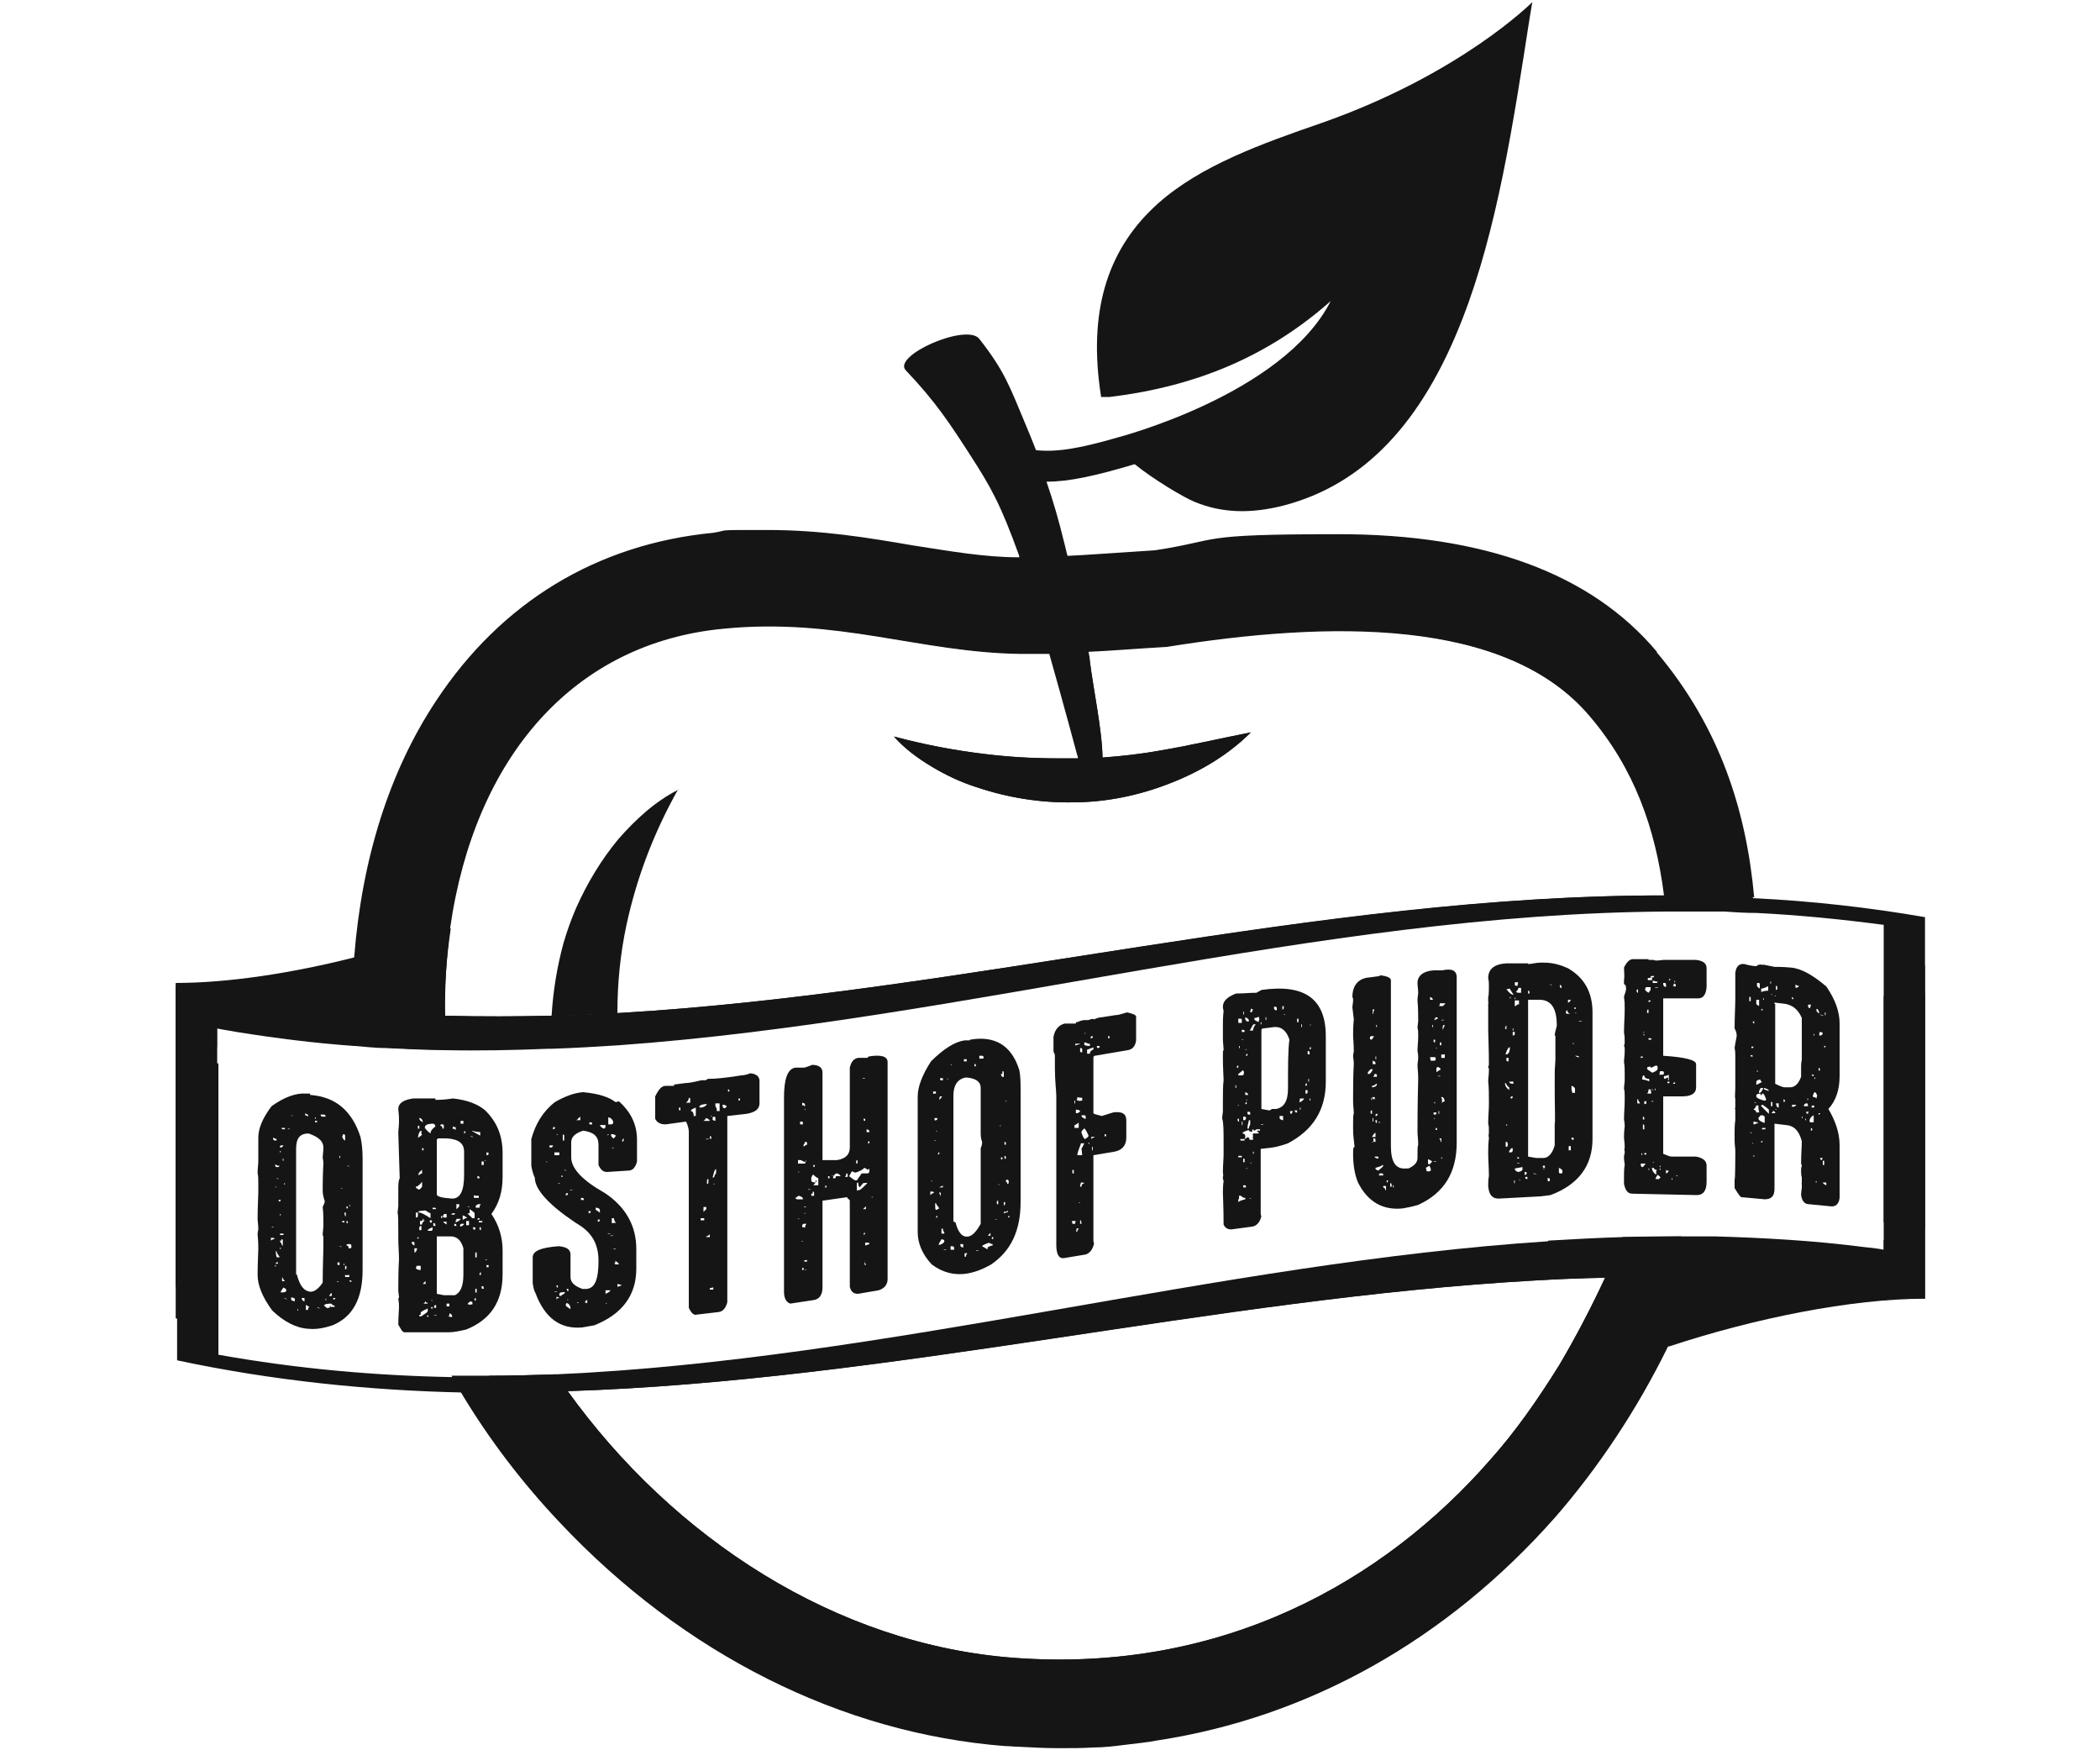 <svg xmlns="http://www.w3.org/2000/svg" xmlns:xlink="http://www.w3.org/1999/xlink" viewBox="0 0 300 250"><defs><style>      .st0 {        fill: none;      }      .st1, .st2 {        fill: #151515;      }      .st3, .st4 {        display: none;      }      .st2 {        fill-rule: evenodd;      }      .st4 {        fill: #66b32e;      }      .st5 {        clip-path: url(#clippath);      }    </style><clipPath id="clippath"><path class="st0" d="M109.7,75.7c-2.5,0-5.1,0-7.6.4-16.6,1.6-30.3,9.9-39.6,24-9.1,13.7-13.1,31.8-11.7,52.3,1.6,23.2,12.3,47,29.4,65.1,17.7,18.8,40.3,30.1,63.6,31.9,2.5.2,5,.3,7.5.3,27.2,0,52.3-11.7,70.9-32.9,15.8-18,26.9-44.2,28.5-66.9,1.3-19.2.6-39.4-13.9-56.7-9.4-11.2-24.7-16.8-45.5-16.8s-16.4.8-26.2,2.3c-12.3.8-15.1,1-17.3,1h-2.2c-4.9,0-9.9-.9-15.1-1.7-6.4-1.1-13.1-2.2-20.9-2.2h0Z"></path></clipPath></defs><g id="Ebene_2"><rect class="st4" x="-20.9" y="-10.5" width="346.7" height="275"></rect></g><g id="Ebene_1"><g id="Ebene_11" data-name="Ebene_1"><g><g><path class="st2" d="M263.8,173.9s0,0,0,0h0s0,0,0,0Z"></path><path class="st2" d="M275,142.1v43.4c-10.5,0-24.4,2.8-36.5,6.8,0,0,0,0-.1,0-2.2.7-4.4,1.5-6.4,2.3-1.4.6-2.9,1.1-4.2,1.7-2-.2-3.6-.8-4.9-1.5,2.4-3.9,4.6-8.1,6.5-12.4-3.4,0-6.8.2-10.2.4.4-1.8,1.1-3.6,2-5.6,3.5-.2,7.1-.4,10.6-.5,2.8,0,5.6-.1,8.4-.1,1.6,0,3.2,0,4.8,0,0,0,0,0,0,0,7,.2,14.1.6,21.1,1.5,1,.1,2,.2,3,.4v-36.2c2-.2,3.9-.4,5.9-.4Z"></path><path class="st2" d="M96.9,112.7c-3.6,6.4-6,12.9-7.4,19.4-.9,4.2-1.3,8.4-1.3,12.6-2.6.2-5.3.3-7.9.4-.5,0-1,0-1.5,0,.2-3.5.8-7.1,1.7-10.4.5-1.7,1.1-3.4,1.8-5,1.6-3.6,3.6-6.9,6-9.8,1.3-1.5,2.6-2.8,4-4,1.4-1.2,3-2.3,4.6-3.1Z"></path><path class="st2" d="M80.3,145c-.4,1.3-.9,2.6-1.6,3.9-.1.3-.3.6-.4.8-4.9.2-9.8.3-14.7.2-2.8,0-5.7-.2-8.5-.3-1.5,0-3-.2-4.4-.3,0,0,0,0-.1,0-5.6-.4-11.2-1.1-16.8-2-1-.2-1.9-.3-2.8-.5v36.6c-2,.2-3.9.4-5.9.4v-43.4c7.5,0,16.7-1.4,25.7-3.7,0,0,0,0,.1,0,1.5-.4,3-.8,4.5-1.2,3.1-.9,6.1-1.8,9-2.9-.6,3.9-.9,8.1-.8,12.5,5.1.1,10.2.1,15.3,0,.5,0,1,0,1.5,0Z"></path><path class="st1" d="M231.7,176.8c-3.5.1-7.1.3-10.6.5-47.2,3.1-94.4,16.9-141.6,19-3.2.1-6.4.2-9.6.2.5.8,1,1.5,1.5,2.3,3.5,5.5,7.6,10.6,12.1,15.4,16.9,17.9,38.4,28.8,60.6,30.4,2.4.2,4.8.3,7.2.3,25.8,0,49.8-11.1,67.5-31.3,4.9-5.6,9.4-12.1,13.2-19,2.2-4,4.2-8.1,6-12.3.8-1.9,1.5-3.8,2.2-5.7-2.8,0-5.6,0-8.4.1ZM222.8,194.9c-3.1,5-6.4,9.7-9.9,13.6-15.2,17.4-38.3,30.5-68,28.3-25.5-1.9-48.7-17.1-63.8-38.1,46-1.5,92-13.2,138-15.8,3.4-.2,6.8-.3,10.2-.4-2,4.3-4.2,8.5-6.5,12.4ZM246.1,128c-1.2-11.2-4.6-22.1-12.9-31.9h0c-8.5-10.1-22.6-15.2-42-15.2s-16,.7-25.7,2.3c-5.7.4-9.4.6-11.9.8h0c-3.1.2-4.5.2-5.8.2h-2.3c-5.3,0-10.4-.9-15.8-1.8-6.2-1-12.7-2.1-20.2-2.1s-4.8,0-7.2.3c-26.4,2.6-44.1,23.9-47,54.9-.3,3-.4,6-.4,9.2,0,1.6,0,3.3.1,4.9,2.8.2,5.7.3,8.5.3,4.9,0,9.8,0,14.7-.2.2,0,.3,0,.5,0,3.2-.1,6.4-.3,9.6-.5,49.9-3.6,99.8-18.8,149.7-19.1,2.7,0,5.4,0,8.2,0,0-.8-.1-1.5-.2-2.2ZM88.2,144.7c-2.6.2-5.3.3-7.9.4-.5,0-1,0-1.5,0-5.1.1-10.2.2-15.3,0,0-4.3.3-8.5.8-12.5,3.5-24.5,17.7-40.8,39.1-42.8,16.3-1.6,28.1,3.4,42.3,3.6,1.6,0,2.6,0,4.3,0,2.1,7.4,4,14.5,4,14.5h0c0,.1,0,.3.1.4-.3,0-.6,0-.8,0h0c-4.2,0-8.3,0-12.6-.6-4.2-.5-8.5-1.3-13-2.5,1.5,1.7,3.4,3.1,5.4,4.3s4.1,2.2,6.3,2.9c4.4,1.5,9.2,2.3,13.9,2.2,4.7,0,9.5-1,13.8-2.7,4.4-1.7,8.4-4.1,11.6-7.3-4.6.9-8.8,1.9-13,2.6-2.7.5-5.5.8-8.2,1,0-3.9-1.4-10-1.8-13.7,0-.5-.1-.9-.2-1.4,2.6-.1,6.1-.4,11.2-.7,23-3.7,48.5-4.3,60.6,10,6.4,7.5,9.4,16.1,10.6,25.5-49.9,0-99.8,13.9-149.6,16.8Z"></path><g><path class="st1" d="M178.7,104.6c-3.2,3.2-7.2,5.6-11.6,7.3-4.3,1.7-9.1,2.7-13.8,2.7-4.7.1-9.5-.7-13.9-2.2-2.2-.7-4.3-1.7-6.3-2.9s-3.9-2.6-5.4-4.3c4.5,1.2,8.8,2,13,2.5,4.3.5,8.4.7,12.6.7h0c.3,0,.5,0,.8-.1,1.2,0,2.3,0,3.5-.1,2.7-.2,5.4-.5,8.2-1,4.2-.7,8.4-1.7,13-2.6Z"></path><path class="st1" d="M88.4,149.2c-3.2.2-6.4.4-9.6.5,0-.3,0-.6,0-.8,0-1.3,0-2.6,0-3.9.5,0,1,0,1.5,0,2.6,0,5.3-.2,7.9-.4,0,1.5,0,3,.2,4.6Z"></path><path class="st1" d="M250.6,128.2c-1.1-12.2-4.8-24.2-13.9-35h0c0,0,0-.1,0-.1-9.4-11.2-24.7-16.8-45.5-16.8s-16.4.8-26.2,2.3c-6.3.4-10.1.7-12.6.8-2.4.1-3.6.2-4.7.2h-2.2c-4.9,0-9.9-.9-15.1-1.7-6.4-1.1-13-2.2-20.8-2.2h-.1c-7.8,0-5.1,0-7.6.4-16.6,1.6-30.3,9.9-39.6,24-6.7,10.1-10.6,22.6-11.7,36.6-.2,2.5-.3,5-.3,7.6,0,1.6,0,3.3.1,5,0,0,0,0,.1,0,1.5.1,3,.2,4.4.3,2.8.2,5.7.3,8.5.3,0-1.6-.1-3.3-.1-4.9,0-4.3.3-8.5.8-12.5,3.5-24.5,17.7-40.8,39.1-42.8,16.3-1.6,28.1,3.4,42.3,3.6,1.6,0,2.6,0,4.3,0,1.3,0,2.9-.1,5.5-.3,2.6-.1,6.1-.4,11.2-.7,23-3.7,48.5-4.3,60.6,10,6.4,7.5,9.4,16.1,10.6,25.5.1.8.2,1.5.2,2.3,2.7,0,5.4,0,8.2,0,1.5,0,3,0,4.5.2,0-.7-.1-1.5-.2-2.2ZM240.1,176.7c-2.8,0-5.6,0-8.4.1-.7,1.9-1.5,3.8-2.4,5.7-2,4.3-4.2,8.5-6.5,12.4-3.1,5-6.4,9.7-9.9,13.6-15.2,17.4-38.3,30.5-68,28.3-25.5-1.9-48.7-17.1-63.8-38.1-.6-.8-1.1-1.6-1.7-2.4-3.2.1-6.4.2-9.6.2-1.7,0-3.5,0-5.2,0h-.1c.4.8.9,1.5,1.3,2.3,4,6.7,8.8,13,14.2,18.7,17.7,18.8,40.3,30.1,63.6,31.9.7,0,1.3.1,2,.1,1.9.1,3.7.2,5.6.2s3.3,0,5-.1c1.6,0,3.1-.2,4.7-.4,1.5-.2,2.9-.3,4.4-.6h0c21.7-3.3,41.4-14.4,56.8-31.8,6.2-7.1,11.8-15.5,16.2-24.5,1.6-3.2,3.1-6.5,4.4-9.9.8-1.9,1.5-3.8,2.1-5.7-1.6,0-3.2,0-4.8,0Z"></path></g><g class="st3"><path class="st1" d="M250.7,128.2c-1.2-12.2-4.8-24.2-13.9-35,0,0,0,0,0,0-9.4-11.2-24.7-16.8-45.5-16.8s-16.4.8-26.2,2.3c-6.3.4-10.1.7-12.6.8-2.4.1-3.6.2-4.7.2h-2.2c-4.9,0-9.9-.9-15.1-1.7-6.4-1.1-13.1-2.2-20.9-2.2h.1c0,0-.1,0-.1,0-2.5,0-5,0-7.5.4-16.6,1.6-30.3,9.9-39.6,24-6.7,10.1-10.6,22.5-11.7,36.6-.2,2.5-.3,5.1-.3,7.7,0,1.6,0,3.3.1,4.9,1.5.1,3,.2,4.4.3,2.8.2,5.7.3,8.5.3,4.9,0,9.8,0,14.7-.2.2,0,.3,0,.5,0,3.2-.1,6.4-.3,9.6-.5,49.9-3.6,99.8-18.8,149.7-19.1,2.7,0,5.4,0,8.2,0,1.5,0,3,0,4.5.2h.1c0-.7-.1-1.5-.2-2.2ZM88.2,144.7c-2.6.2-5.3.3-7.9.4-.5,0-1,0-1.5,0-5.1.1-10.2.2-15.3,0,0-4.3.3-8.5.8-12.5,3.5-24.5,17.7-40.8,39.1-42.8,16.3-1.6,28.1,3.4,42.3,3.6,1.6,0,2.6,0,4.3,0,2.1,7.4,4,14.5,4,14.5h0c0,.1,0,.3.1.4-.3,0-.6,0-.8,0h0c-4.2,0-8.3,0-12.6-.6-4.2-.5-8.5-1.3-13-2.5,1.5,1.7,3.4,3.1,5.4,4.3s4.1,2.2,6.3,2.9c4.4,1.5,9.2,2.3,13.9,2.2,4.7,0,9.5-1,13.8-2.7,4.4-1.7,8.4-4.1,11.6-7.3-4.6.9-8.8,1.9-13,2.6-2.7.5-5.5.8-8.2,1,0-3.9-1.4-10-1.8-13.7,0-.5-.1-.9-.2-1.4,2.6-.1,6.1-.4,11.2-.7,23-3.7,48.5-4.3,60.6,10,6.4,7.5,9.4,16.1,10.6,25.5-49.9,0-99.8,13.9-149.6,16.8ZM244.9,176.8c-1.6,0-3.2,0-4.8,0-2.8,0-5.6,0-8.4.1-3.5.1-7.1.3-10.6.5-47.2,3.1-94.4,16.9-141.6,19-3.2.1-6.4.2-9.6.2-1.7,0-3.5,0-5.2,0,.4.8.9,1.5,1.3,2.3,4,6.7,8.8,13,14.2,18.7,17.7,18.8,40.3,30.1,63.6,31.9.6,0,1.2,0,1.9.1,1.9.1,3.7.2,5.6.2s3.3,0,5-.1c1.6,0,3.1-.2,4.7-.4,1.5-.2,2.9-.3,4.4-.6h0c21.7-3.3,41.5-14.3,56.9-31.8,6.2-7.1,11.8-15.5,16.2-24.5,1.6-3.2,3.1-6.5,4.4-9.9.8-1.9,1.5-3.8,2.1-5.7,0,0,0,0,0,0ZM219.1,182.9c3.4-.2,6.8-.3,10.2-.4-2,4.3-4.2,8.5-6.5,12.4-3.1,5-6.4,9.7-9.9,13.6-15.2,17.4-38.3,30.5-68,28.3-25.5-1.9-48.7-17.1-63.8-38.1,46-1.5,92-13.2,138-15.8Z"></path><g class="st5"><path class="st2" d="M156.4,106.8c.6,2.3,1.2,3.9,2.1,4,2.8.2.9-11.4.5-17.2-.3-5.8-1.5-11.6-2.6-17.3-.5-2.9-1.2-5.8-1.9-8.7,3.2.2,6.9-.3,12.7-1.6,2.5,2.4,6.8,5.2,8.3,5.9,3.8,1.8,7.9,2.3,12.6,1.4,11.6-2.2,20.5-10.4,27.2-24.9,5.8-12.5,9.1-27.6,12.4-42.1l.5-2.4s-10.8,9.6-31.3,15.3c-8.6,2.4-17.4,4.9-23.9,9.8-7.5,5.8-10.8,14.2-10.1,25.7v1.4h1.3c12.5-.6,23.1-4.2,32.4-11.4-7.6,13-31.7,17.5-31.7,17.5-5.6,1.2-8.8,1.5-11.7,1-.4-1.3-.8-2.6-1.2-3.8-2-5.6-2.5-7.7-5.8-12.6-1.7-2.4-12.7,1.5-10.8,3.8,3.9,4.7,5.8,8,8.4,12.6,2.6,4.7,3.8,7.2,6.1,14.8,2.3,7.7,6.5,29,6.5,29v-.2Z"></path></g></g><path class="st2" d="M218.9.3l-.4,2.4c-2.3,14.8-4.6,30.1-9.6,42.9-5.8,14.9-14.1,23.6-25.5,26.6-4.7,1.2-8.8,1.1-12.7-.5-1.5-.6-5.9-3.2-8.6-5.4-5.7,1.7-9.4,2.5-12.6,2.5,1,2.9,1.8,5.7,2.5,8.6.2.7.3,1.3.5,2,0,0,0,0,0,.1.4,1.5.8,3,1.1,4.5h0c.7,3,1.4,6.1,1.9,9.1,0,.5.1.9.2,1.4.5,3.7,1.7,9.8,1.8,13.7,0,2.1-.2,3.5-1.2,3.5s-1.6-1.4-2.3-3.4c0-.1,0-.3-.1-.4h0s-1.9-7.1-4-14.5c-.9-3.2-1.9-6.4-2.8-9.2-.5-1.7-1.1-3.3-1.5-4.5,0,0,0,0,0-.1,0,0,0-.1,0-.2-2.7-7.5-4.1-9.9-7-14.4-2.9-4.5-5-7.7-9.2-12.1-2-2.1,8.7-6.8,10.5-4.5,3.6,4.6,4.3,6.7,6.6,12.2.5,1.2,1,2.4,1.5,3.7,2.9.3,6.1-.2,11.6-1.8,0,0,23.7-6.1,30.5-19.5-8.8,7.8-19.1,12.2-31.6,13.7h-1.2l-.2-1.4c-1.5-11.4,1.3-20,8.4-26.3,6.1-5.4,14.8-8.5,23.2-11.4C208.7,10.6,218.9.3,218.9.3Z"></path><path class="st2" d="M263.8,173.9s0,0,0,0h0s0,0,0,0Z"></path><path class="st2" d="M275,137.9v47.6c-1.9-.3-3.8-.6-5.7-.9-8.8-1.3-17.6-1.9-26.4-2.1,0,0,0,0,0,0-1.6,0-3.3,0-4.9,0-2.8,0-5.7,0-8.5,0-3.4,0-6.8.2-10.2.4-46,2.6-92,14.3-138,15.8-3.3.1-6.6.2-9.8.2-1.8,0-3.5,0-5.3,0h0c-13.6-.3-27.3-1.7-40.9-4.6v-43.6c2,.4,3.9.8,5.9,1.2v41.6c11.2,2,22.4,3,33.6,3.2h.1c1.7,0,3.5,0,5.2,0,3.2,0,6.4-.1,9.6-.2,47.2-2.1,94.4-15.8,141.6-19,3.5-.2,7.1-.4,10.6-.5,2.8,0,5.6-.1,8.4-.1,1.6,0,3.2,0,4.8,0,0,0,0,0,0,0,7,.2,14.1.6,21.1,1.5,1,.1,2,.2,3,.4v-41.7c2,.3,3.9.6,5.9.9Z"></path><path class="st2" d="M263.8,173.9h0s0,0,0,0h0Z"></path><path class="st2" d="M275,130.9v44.6c-2-.3-3.9-.7-5.9-.9v-42.5c-6.1-.8-12.1-1.4-18.2-1.7h-.1c-1.5,0-3-.1-4.5-.2-2.7,0-5.4,0-8.2,0-49.9.3-99.8,15.5-149.7,19.1-3.2.2-6.4.4-9.6.5-.2,0-.3,0-.5,0-4.9.2-9.8.3-14.7.2-2.8,0-5.7-.2-8.5-.3-1.5,0-3-.2-4.4-.3,0,0,0,0-.1,0-5.6-.4-11.2-1.1-16.8-2-1-.2-1.9-.3-2.8-.5v42.6c-2-.4-3.9-.7-5.9-1.2v-47.6c1.5.3,3,.6,4.5.9.3,0,.7.1,1.1.2,6.6,1.2,13.2,2.1,19.9,2.6,0,0,0,0,.1,0,1.5.1,2.9.2,4.4.3,2.8.2,5.7.3,8.5.4,5.1.1,10.2.1,15.3,0,.5,0,1,0,1.5,0,2.6,0,5.3-.2,7.9-.4,49.9-2.9,99.8-16.9,149.6-16.8,2.7,0,5.5,0,8.2.2,1.5,0,3,.1,4.5.2h.1c8.1.4,16.2,1.3,24.3,2.7Z"></path><path class="st2" d="M263.8,173.9s0,0,0,0h0s0,0,0,0Z"></path><path class="st1" d="M263.8,173.9h0s0,0,0,0h0Z"></path><path class="st1" d="M273.5,179.7l-4.2,4.9c-.3-.5-1.8-3.6-3.2-6.3,1,.1,2,.2,3,.4v-1.6l4.4,2.6Z"></path></g><path class="st1" d="M33.8,147.3c-1-.2-1.9-.3-2.8-.5v2.8c-2.6-1.8-4.9-3.5-5.4-3.9l4-4.2.6-.6.5.8,3.2,5.6Z"></path></g></g><g><path class="st1" d="M44.4,156.4c3.6.3,5.9,2.3,7.1,6,.2.9.3,1.9.3,3.1v15.9c0,4.1-1.4,6.7-4.3,7.9-1.2.4-2.3.6-3.4.5-1.8-.1-3.5-1-5.2-2.6-1.4-1.9-2.1-3.6-2.1-5.1s.1-3.3.1-3.7,0-1-.1-2.1c0,0,0-.3.1-.7,0-.7-.1-1.2-.1-1.4,0-2,.1-3.2.1-3.8v-1.3c0-.7,0-1.2-.1-1.5,0-.7.1-1.3.1-1.8v-3.3c0-1.3.6-2.8,1.9-4.5,1.8-1.3,3.5-1.9,4.9-1.8h.6v.2ZM38.7,176.7v.5c.2-.2.4-.2.5-.2,0-.1,0-.2-.3-.2h-.2ZM38.8,175.2h0c0,.1.3.1.3.1h0c0-.1-.3-.1-.3-.1ZM39,162.5h0c0,.3.1.4.3.4h.2v-.2l-.5-.2ZM39.3,166.3h0c0,.3.1.4.2.4h.1c.2,0,.3,0,.3-.2h-.3c0-.1-.4-.2-.4-.2h0ZM39.3,169.5h0c0,.1.2.1.2.1h0c0-.1-.2-.1-.2-.1ZM39.7,180.6v-.3h-.1c-.1,0-.2,0-.2.2h.4,0ZM39.3,180.7v.2h.1v-.2h-.1ZM39.4,178.6h0c0,.7.1,1,.2,1,.2,0,.3-.1.4,0h0c-.3-.4-.5-.7-.5-.9h-.1,0ZM39.5,168.3h0c0,.1.3.1.3.1h0c0-.1-.3-.1-.3-.1ZM39.8,171.6c.2,0,.3,0,.3-.2h0c-.2-.1-.3,0-.3.1h0ZM40,163.9h.1c.1,0,.2,0,.4-.3h-.2c-.2,0-.3,0-.3.2h0ZM40,164.3v.3h.1v-.2h-.1ZM40,173.3v.3h.1v-.2h-.1ZM40,176.4h.5v-.2h-.5v.2ZM40,177.3c.2.3.3.5.3.6h.1v-.6c0-.2,0-.3-.2-.3v.2h-.2ZM40,178.1v.3h.1v-.2h-.1ZM40.2,161c0,.2.1.3.2.3h.3v-.2h-.5ZM40.2,184.6h.1c.4,0,.6-.1.6-.3s-.1-.2-.4-.4c-.2.3-.4.5-.4.7h0ZM40.3,182.4v.6h.4c-.2-.2-.3-.4-.3-.5h-.1,0ZM40.4,165.4v.4h.1v-.3h-.1ZM40.6,168.9v.3h.1v-.2h-.1ZM40.6,185.4h0c0,.1.4.2.4.2h0c0-.1-.4-.2-.4-.2ZM41.1,161.2h0c0,.1.3.1.3.1h0c0-.1-.3-.1-.3-.1ZM41.6,159.3h0c0,.1.2.1.2.1h0c0-.1-.2-.1-.2-.1ZM41.6,185.7l.5.2v-.2c.1-.2,0-.3-.5-.4v.5h0ZM42.4,182c.4,1.6,1,2.4,1.9,2.5h.1c.5,0,1.1-.4,1.7-1.3,0-2.3.1-4.1.1-5.6s0-.8-.1-1.2c0-.4.1-.9.1-1.5h0c0-.8,0-1.6-.1-2.5.2-.4.3-.7.3-.8-.2-.6-.3-1.1-.3-1.5,0-.7,0-2.1.1-4,0,0,0-.3-.1-.7,0-.4.1-.9.1-1.5h0c0-.9-.7-1.5-2.1-2-1.2,0-1.8.6-1.8,2.2v18h0ZM42.5,187v.2h.1v-.2h-.1ZM43.1,185.4h0c0,.2.1.4.4.5v-.5h-.4ZM43.6,159.3s.2,0,.4.2v-.3s-.2,0-.4-.2v.3ZM43.7,186.5v.6c-.1,0,.3,0,.3,0,0-.1,0-.3.2-.5h-.2c0-.1-.3-.2-.3-.2h0ZM45,159.6v.2h.1v-.2h-.1ZM45,160v.3h.3v-.2h-.3ZM45.3,186.7h0c0,.1.4.2.4.2h0c0-.1-.4-.2-.4-.2ZM45.8,159.1h0c0,.3.1.4.3.4h.4c0-.2,0-.3-.3-.3h-.4ZM46.8,186.8h.3v-.2h.1s.1,0,.1.1c.1,0,.3-.1.5,0v-.2c-.1,0-.3-.1-.5-.3-.6,0-1,.1-1,.3l.5.4h0ZM46.5,185.4v.3h.1v-.2h-.1ZM47.4,185.1v-.4c-.1,0-.2.1-.4.4h.4ZM47.6,185.3v.3c.2,0,.3,0,.3-.2h-.3ZM48.1,183h0c0,.1.3.1.3.1h0c0-.1-.3-.1-.3-.1ZM48.5,180.8v-.5c-.2,0-.3,0-.3.2s.1.2.3.2h0ZM48.5,165v.4h.1v-.3h-.1ZM48.5,178h0c0,.1.3.1.3.1h0c0-.1-.3-.1-.3-.1ZM48.7,169.7h0c0,.1.2.1.2.1h0c0-.1-.2-.1-.2-.1ZM48.9,162.4c.1.3.3.5.4.5v-.6c0-.2,0-.3-.3-.3,0,0,0,.2-.1.3h0ZM48.9,174.4v.2h.3v-.2h-.3ZM49.1,180.5v.2h.1v-.2h-.1ZM49.2,173.2h0c0,.3.1.4.1.5h.1v-.5h-.3,0ZM49.3,181.3c.1,0,.2,0,.2-.2s0-.3-.2-.3v.5ZM49.3,182.4h.6v-.3c-.1,0-.3.1-.6,0v.2h0ZM49.5,172.6h.2c0-.2,0-.3-.2-.3v.4h0ZM49.5,174.7h.2c0-.2,0-.3-.2-.3v.4h0ZM49.6,166.5h0c0,.1.3.1.3.1h0c0-.1-.3-.1-.3-.1ZM49.8,178.3h.1c.2,0,.3,0,.3-.2h0c0-.3,0-.4-.3-.4h-.1c-.2,0-.3,0-.3.2.2,0,.3.1.3.4ZM49.9,172v.3h.1v-.2h-.1ZM49.9,182.9c0,.1.1.2.3.2v-.2h-.3Z"></path><path class="st1" d="M62.1,157.1c.5,0,1.3,0,2.6-.2,2,.2,3.5.8,4.5,1.6,1.7,1.6,2.6,3.6,2.6,6.2v3.4c0,2.1-.5,3.8-1.6,5.3,1.1,1.6,1.6,3.4,1.6,5.2v3.4c0,3.9-1.7,6.5-5.2,7.9-.9.2-1.7.4-2.6.4h-6.2c-.3,0-.5-.4-.9-1.1,0-1.2.1-2,.1-2.5s0-.5-.1-1.2c0,0,0-.1.1-.1,0-.4-.1-.8-.1-1,0-1.4,0-2.9.1-4.5,0-1-.1-2-.1-2.9v-.6c0-1.9,0-2.9-.1-3.1,0-.4.1-.8.1-1.1v-2.3c0-.7,0-1.2.2-1.6l-.2-6.5c0-.4.1-.9.1-1.6s0-.8-.1-1.8c0-.8.7-1.3,2.1-1.5h3.2v.2ZM58.8,177.4c0,.3.3.5.4.5h0v-.5h-.5ZM59.2,178.3v.6h0c.2,0,.3-.2.4-.6h-.5ZM59.3,183.4v.2h0v-.2h0ZM59.4,173.3v.6c.2,0,.3,0,.3-.3v-.4h-.3ZM59.4,181c0,.3.3.4.7.4h0v-.3c0,0,0-.3,0-.3,0,0,0,0,0,0h-.6v.2ZM60.2,162v-.5h0c-.2,0-.4.3-.5,1,.4-.2.6-.4.6-.5ZM59.9,169.9h0c0,0,.2-.1.4-.4v-.7c-.4.5-.7.7-.9.7,0,.1,0,.2.4.4ZM59.6,171.3v.2h0v-.2h0ZM59.8,176.9v-.2c0,0-.2,0-.2.2h.2ZM59.7,160.8v.4h.2v-.4h-.2ZM59.8,167.9h0c.2-.2.4-.3.5-.3v-.5h0c0,0-.3.2-.5.5v.3ZM59.9,159.7h0c0,.3.2.4.5.6h0c0-.4-.3-.6-.4-.6h0ZM59.9,173.2c.3,0,.8.3,1.6.8v-.6c0,0,0-.1,0-.1,0,0-.3-.1-.7-.4,0,0-.4,0-1,.1h0v.2ZM59.9,175.7h.3v-.6c-.2,0-.3.1-.3.3v.4h0ZM59.9,187.8c0,.2,0,.3.3.2.6-.4.9-.6.9-.7v-.4h0c-.7.3-1,.5-1,.6v.3h-.1ZM60,161.2v.2h0v-.2h0ZM60.4,174.1c0,.2,0,.3-.4.3v.5h.3c0-.1,0-.3.4-.6h-.2v-.2ZM60.3,164v.3h.2v-.3h-.2ZM60.8,183.4v-.4c0,0-.2.1-.4.4h.4ZM60.5,172.2v.5h0v-.5c0,0-.2,0-.2,0h.1ZM60.8,185.6c0,.2,0,.4-.3.6h.6c0,.1,0-.1,0-.1-.2,0-.4-.2-.4-.5h0,.1ZM60.8,161.2c0,.1.3.4.7.7,0-.4.3-.7.7-1,0-.2-.2-.4-.3-.4-.8,0-1.2.2-1.2.5h0v.2ZM61.5,175.8c.2,0,.3,0,.3-.3v-.2h0c-.5.2-.7.3-.7.5h.6,0ZM61,187.9c0,.1,0,.2.2.2h0v-.2h-.4.1ZM61.4,174.4c0,.2,0,.3.3.2v-.3h-.3ZM61.6,185.7h0c0,.1.2.1.2.1h0c0-.1-.2-.1-.2-.1ZM61.6,186.7v.2h.2v-.2h-.2ZM61.8,172.5v.2h.5q0-.2-.3-.2h-.2ZM61.9,175.1h.3c0-.3,0-.4-.3-.4v.4ZM62,186.8h.3v-.4c-.2,0-.3.1-.3.3h0ZM62,187.8h0c0,.1.4.1.4.1h0c0-.1-.4-.1-.4-.1ZM62.4,170.6c0,.3.7.5,2.2.6,1.2,0,1.7-1.2,1.7-3.4v-3.3c0-1.2-.8-1.8-2.5-1.9h-1.2c0,0-.2.1-.2.2v7.8h0ZM62.4,176.6v8.2c.6.1.9.2,1,.2h1.6c.8-.4,1.2-1.3,1.2-3s0-1.1,0-1.7,0-1.2,0-1.3v-.7c-.3-1.1-.9-1.7-1.8-1.7h-2ZM62.6,174.1v.6h0v-.6h0ZM62.7,159.4v.5h0v-.5h0ZM63,161.2h.4v-.4c0-.1,0-.2-.2-.2h0c-.2,0-.3,0-.3.2.2,0,.3.1.3.4h-.1ZM63,173.7v.3c0,0,.2,0,.2-.3h-.2ZM63.3,173.9h.5v-.5h-.2c-.2,0-.3.1-.3.3v.3h0ZM63.3,174.5c0,.1.2.2.5.4v-.4h-.5ZM63.8,186.2v.4h.4c0-.2,0-.3,0-.4h-.3ZM64.1,174.8v.3h0v-.3h0ZM64.1,187.9c0,.1,0,.2.3.2h.2c0-.3-.2-.5-.4-.5v.3h0ZM64.7,173.5c.2,0,.3,0,.3-.2h-.3c0,0-.2,0-.2.2h.2ZM64.6,161.2c0,0,.3,0,.5.2v-.4s-.2,0-.4-.1v.2h0ZM64.8,175.1h.4c0-.2,0-.3-.3-.3v.3h-.1ZM65.1,174.2v.4c.5-.2.7-.4.7-.5h-.6v.2h-.1ZM65.2,172.1v.6c0,0,.2-.1.4-.4v-.3h-.4ZM65.8,160.1s0,.2,0,.4h.4v-.4h-.3ZM65.8,175.2h0c.3-.1.5-.3.5-.4h-.4c0,0-.2.1-.2.3h0ZM65.9,174.2h.3c.2-.2.4-.2.5-.2,0-.1-.2-.3-.6-.4v.6h-.2ZM66.3,161.5v.4h0c0,0,.2,0,.2-.3h-.2c0-.1,0-.1,0-.1h0ZM66.6,174.4v.6h.4c0-.2,0-.3,0-.6h-.3ZM66.8,172.3h0c0,.1.3.1.3.1h0c0-.1-.3-.1-.3-.1ZM66.8,173.3h0c0,.1.6.6.6.6,0,0,0,0,0,.1h.4v-.7c0-.1-.3-.3-.7-.6v.6h-.2ZM67,186.4c0,0,.3-.1.5-.1h0c0-.3,0-.4-.3-.4h0c0,0-.3.1-.4.4h.3ZM67.2,162.3h0c0,.1.4.1.4.1h0c0-.1-.4-.1-.4-.1ZM67.5,161.6l1.1.6h0v-.5c0,0-.6,0-1.2-.2h0ZM67.6,171.1h.8v-.3c-.4,0-.6,0-.7-.1v.4h0ZM67.6,175.4c0,.2,0,.3.3.2h0v-.3h-.4,0ZM67.8,185.3v.5h0c0,0,.2,0,.2-.3l-.4-.2h.1ZM67.9,178.9v.7h.2c0-.4,0-.6,0-.7h-.4.1ZM67.9,184.4c0,.2,0,.3.2.2v-.3c0-.2,0-.3-.2-.2v.3ZM68,172.5h.5c0-.1,0-.3.2-.5h-.4c0,0-.3.1-.4.4h.1ZM68.1,168.3h.4c0-.2,0-.3-.3-.3v.3h-.1ZM68.5,174.2v-.2c-.2,0-.3,0-.3.2h.3ZM68.4,174.4v.2h.5v-.2h-.5ZM68.5,162.8v.3h0v-.3h0ZM68.5,175.3h0c0,.3,0,.4.2.4v-.4h-.2ZM68.5,182.1h.2v-.4c0,0-.2.1-.2.3h0ZM68.8,165.9v.5h.3v-.5h-.3ZM68.8,172.9v.3h0v-.3h0ZM68.8,182.8v.3h0v-.3h0ZM68.8,183.9c0,.1,0,.2.3.2h0c0-.3,0-.4-.3-.4h0v.2ZM69.2,165.7h0c0,.1.2.1.2.1h0c0-.1-.2-.1-.2-.1ZM69.2,177.7v.4h0v-.4h0ZM69.3,179.9h0c0,.1.3.1.3.1h0c0-.1-.3-.1-.3-.1ZM69.5,164.6v.4c.2,0,.3,0,.3-.3h0c0-.1-.3-.1-.3-.1h0ZM69.5,180.7v.3h.3v-.3h-.3Z"></path><path class="st1" d="M88.4,157.3c1.7,1.5,2.6,3.3,2.6,5.5v3.1c-.2.8-.6,1.3-1.2,1.3l-3.1.2c-.5,0-.9-.3-1.2-1,0-1.2,0-2.1,0-2.9h0c0-1.2-.7-1.8-2.2-2-1.2.4-1.7.9-1.7,1.7v2.1c0,1.6,1.6,3.3,4.8,5.1,3,2,4.5,4.7,4.5,8v2.8c0,3.8-2,6.5-6,8.1l-1.7.3c-3.2.3-5.4-1.4-6.7-4.9-.2-.3-.3-.8-.4-1.4,0-.1,0-.9,0-2.2v-1.5c0-.9,1.1-1.4,3.7-1.6,1.2.1,1.7.5,1.7,1.2v3.2c0,.8.6,1.3,1.7,1.7h.6c1.2-.1,1.7-1.4,1.7-4s-1.1-4.2-3.2-5.4c-3.9-2.6-5.9-4.8-5.9-6.5,0,0-.3-.5-.5-1.7,0-.6,0-1,0-1.4s0-.2,0-.2v-.6c0,0,0-1.6,0-1.6.6-2.2,1.7-4,3.4-5.3,1.4-.8,2.7-1.3,4-1.4,2.2.2,3.7.7,4.6,1.4h.2ZM78,165.9h0c0,.1.2.1.2.1h0c0-.1-.2-.1-.2-.1ZM78.5,163.5v.4h.3c0,0,.2-.1.2-.3h-.5ZM78.8,183.9v.4h0v-.4h0ZM79,161v.3h0c.2,0,.3-.1.3-.3,0,0-.4,0-.4,0ZM79.2,164.6v.4h.7v-.4h-.7ZM79.2,184.5h0c0,.1.4,0,.4,0h0c0-.1-.4,0-.4,0ZM79.5,162h0c0,.1.2.1.2.1h0c0-.1-.2-.1-.2-.1ZM79.5,183.7q0,.2.2.2v-.3h-.2ZM79.5,185.2v.6h0c0-.2,0-.4.4-.4h0c0-.1-.5-.2-.5-.2h0ZM79.7,169h0c0,.1.3.1.3.1h0c0-.1-.3-.1-.3-.1ZM80,182.6v.4h0v-.4h0ZM80.2,185c.3-.1.5-.3.5-.4h0c0-.1-.5,0-.5,0-.2,0-.3.1-.3.3s0,.2.3.2h0ZM80.2,168.1h.2q0-.2-.2-.2v.2ZM80.4,162v.9h.2v-.7c0,0,0-.1,0-.1h-.1ZM80.6,167.1h0c0,.1.3.1.3.1h0c0-.1-.3-.1-.3-.1ZM81.1,170.7v-.3c-.2,0-.3.1-.3.3h.3ZM80.8,186.3h0c0,.3.3.4.7.7h0c0-.5-.2-.8-.6-.9v.2h-.1ZM81,184.2c0,.2,0,.2.2.2h0v-.3h-.4.1ZM81,185.6h0c0,.1.2.1.2.1h0c0-.1-.2-.1-.2-.1ZM81.4,170h0c0,.1.4,0,.4,0h0c0-.1-.4,0-.4,0ZM81.9,171v.3h0v-.3h0ZM82.3,160h.6c0-.2,0-.3,0-.5h0c0,0-.3.2-.4.4h0ZM82.4,186h0c0,.1.3.1.3.1h0c0-.1-.3-.1-.3-.1ZM83,171.1v.3h.4c0-.2,0-.3-.3-.3h-.1ZM83.6,186.1h.3v-.4c-.2,0-.3.1-.3.3h0ZM84.1,173.1v.2h0c.2,0,.3-.1.3-.3h-.4,0ZM84.2,160.3v.3h.4c0-.2,0-.3-.3-.3h-.1ZM85.1,172.8l.6.4h0v-.4c0-.1-.2-.3-.6-.3v.3h0ZM85.4,174.3v.2c.2,0,.3-.1.3-.3h-.3ZM85.7,160.6h0c0,.3.2.4.5.6.2,0,.3-.1.3-.3v-.2h-.8ZM86.5,184.8c.5-.2.7-.4.7-.5h-.7v.5ZM86.5,186.1h0c0,.1.2.1.2.1h0c0-.1-.2-.1-.2-.1ZM86.7,162.1h0c0,.1.3,0,.3,0h0c0-.1-.3,0-.3,0ZM86.8,176.2h0c0,.1.4,0,.4,0h0c0-.1-.4,0-.4,0ZM86.9,159.6h0c0,.1,0,1,0,1h.4c.2,0,.3-.1.3-.3,0-.3-.3-.6-.6-.7h-.2ZM87.2,176.5h0c0,.1.4,0,.4,0h0c0-.1-.4,0-.4,0ZM87.3,162.1c0,.3.3.5.4.5l.3-.4-.4-.2h-.3ZM87.4,163.9h0c0,.1.3.1.3.1h0c0-.1-.3-.1-.3-.1ZM87.4,174v.7h.3c0-.1.3,0,.3,0h0c-.2-.3-.3-.5-.3-.7h-.3ZM87.6,178.4h0c0,.1.4,0,.4,0h0c0-.1-.4,0-.4,0ZM87.7,176.5v.2h0v-.2h0ZM87.8,180.4c0,.1,0,.2.2.2h.4c0-.2-.2-.3-.5-.5v.3h-.1ZM88.2,183.4v.4l.6-.2h0c0-.1-.6-.2-.6-.2ZM88.8,163.1h0c.2,0,.3-.1.3-.3v-.2h0c0,0-.2.1-.2.3v.3h0Z"></path><path class="st1" d="M96.4,154.9l1.5-.2c.6,0,1.4-.2,2.3-.4h.4c.2,0,.3,0,.5-.2,1.4,0,2.6-.2,3.5-.3l1.3-.2c.3,0,.8-.1,1.3-.3.9.1,1.3.5,1.3,1.1v3.2c0,.8-.6,1.3-1.9,1.5l-2.7.3v26.6c-.2.8-.6,1.3-1.2,1.4l-3.4.4c-.4-.1-.6-.4-.9-1,0-.3,0-.7,0-1.1,0-1.4,0-2.3,0-2.7,0-1,0-1.9,0-2.8,0-1.5,0-2.8,0-3.8s0-2.9,0-5.7c0-1,0-1.7,0-2.2v-1.2c0-.2,0-.3,0-.5,0-.7,0-1.3,0-1.7v-3.4c0-.2,0-.7-.4-1.5l-2.9.4c-.7,0-1.2-.2-1.5-.8v-.3c0,0,0-.2,0-.3v-.6c0-.3,0-1,0-2,.5-1,.9-1.5,1.5-1.5h1.2v-.2ZM97,158.3h0c0,.3,0,.3.2.3v-.4h-.2ZM98,157.5h.6v-.5c0-.1,0-.2-.2-.2,0,.1,0,.4-.4.7ZM99.2,159.4h.2v-.7c0,0,0-.5,0-.5-.5.2-.7.3-.7.5.2,0,.4.2.4.7ZM100,158.2h0c.6,0,.9-.3,1-.5h0c-.7,0-1.1.2-1.1.4h0ZM100.1,174.1v.2h.5v-.3h-.5ZM100.5,172.4v.6c0,0,0,.1,0,.1,0,0,.2-.2.4-.4,0-.1,0-.3,0-.3h-.2ZM100.5,160.1h.9c0-.1-.2-.3-.5-.4h0c0,0-.2.1-.2.3h-.1ZM100.8,162.7h0c0,.1.5,0,.5,0h0c0-.1-.5,0-.5,0ZM100.9,176.7h.5v-.4c-.2.2-.4.3-.5.3h0ZM101,169.1h0c.2,0,.2-.1.2-.3v-.4h0c-.2,0-.2.2-.2.3v.4ZM101.4,157.7v.6h0v-.6h0ZM101.4,162.4h0q0,.3.2.3v-.4h-.2ZM101.4,184.2h.5v-.3c-.2,0-.4.1-.5.1h0v.2ZM101.5,159.4h0c0,.1.2,0,.2,0h0c0-.1-.2,0-.2,0ZM101.9,168.2c0,0,.2-.1.2-.3,0,0,0,0,0-.1,0,0,.2-.1.2-.3v-.5c-.2,0-.3.4-.5,1.2h.2ZM102.2,160.1h0v-.4c0-.1,0-.2-.2-.2s-.2.1-.2.3,0,.2.4.3h-.1ZM101.9,169.1h0c0,.1.2,0,.2,0h0c0-.1-.2,0-.2,0ZM102.2,157.6c0,.2,0,.3,0,.4.2.3.2.4.2.6,0,0,0,0,0,.1h.4v-.3c0,0,0-.1,0-.3v-.5h-.5ZM103.2,157.8h0c0,.3.2.5.2.5.2,0,.3-.1.4-.2,0-.1,0-.2-.4-.3h-.2ZM104,155.9h.2c0-.2,0-.3-.2-.3v.3ZM105.5,157c0,.2,0,.2.2.2v-.3h-.2Z"></path><path class="st1" d="M114.5,152.5h.4c.3-.1.7-.2,1.1-.4,1,0,1.5.4,1.5,1.1v12.5h2.1c1.2-.2,1.8-.8,1.8-1.8v-3.8c0-.8,0-1.5,0-1.9,0-.5,0-1.1,0-2v-2c0-.4,0-1,0-1.7.2-.9.6-1.3,1.2-1.4h1.3l.2-.2c1.8-.3,2.7,0,2.7.8v31c0,.9-.6,1.4-1.3,1.6l-2.9.5c-.6,0-1-.2-1.2-1v-.9c0-.8,0-1.8,0-2.9s0-.6,0-1.5c0-.3,0-1,0-2.1,0-1.6,0-3.1,0-4.3s0-.4-.4-1.1l-3.5.5v12.4c0,1.1-.5,1.7-1.3,1.8l-3.3.5c-.6-.2-.9-.8-.9-1.7v-1.2c0-.1,0-.4,0-.8,0-1.1,0-1.9,0-2.6v-2.6c0-.3,0-.5,0-.6v-.8c0,0,0-2,0-2,0-.8,0-1.8,0-2.9,0-.2,0-.3,0-.4v-.8c0-.2,0-1.3,0-3.3s0-.6,0-1.3c0-.5,0-.8,0-1v-1.5c0,0,0-.6,0-1.6s0-.9,0-2.2v-1.5c0,0,0-.6,0-.6,0-2.7.5-4.1,1.6-4.3h1.1,0ZM113.8,171.3h.9c0-.3-.2-.4-.6-.5-.3.2-.5.3-.5.4h.2ZM114,165.8v.6c0,0,0-.2,0-.2h1l.2-.5h0c0,0-.2.2-.2.3l-.6-.3h-.4ZM114,167.4h0c0,.1.2,0,.2,0h0c0-.1-.2,0-.2,0ZM114,174.1h0c0,.1.2,0,.2,0h0c0-.1-.2,0-.2,0ZM114.3,160.2v.4h.4v-.2c0-.1,0-.2-.2-.2h-.2ZM114.5,160.7v.4h0v-.4h0ZM114.5,177.3h0c0,.1.2,0,.2,0h0c0-.1-.2,0-.2,0ZM114.5,183v.3h0v-.3h0ZM114.6,181.1v.3h.2v-.3h-.2ZM114.8,157.8c0,.1,0,.2.2.2h0v-.2c0-.1,0-.2-.4-.3v.4h.1ZM115,163c0,.1,0,.3-.2.5v.3h0c.2-.2.4-.3.5-.3v-.2q0-.2-.2-.2h-.2ZM114.8,172.4h0c0,.1.4,0,.4,0h0c0-.1-.4,0-.4,0ZM115,175.4h0c0-.1,0-.3.2-.6h-.4c-.2.1-.2.2-.2.3,0,.2,0,.2.2.2h.1ZM114.9,158.5h0c0,.1.2,0,.2,0h0c0-.1-.2,0-.2,0ZM114.9,173.3h0c0,.1.2,0,.2,0h0c0-.1-.2,0-.2,0ZM114.9,180v.2h.4c0-.2,0-.3-.2-.2h-.2ZM115,177.9v.7h0v-.8h0ZM115,181.4h0c0,.1.2,0,.2,0h0c0-.1-.2,0-.2,0ZM115.1,170.2v.3h0v-.3h0ZM115.4,169.9h0c0,.1.4,0,.4,0h0c0-.1-.4,0-.4,0ZM116.1,167.8l-.2.4v.4c0,.2.2.3.6.3,0-.2,0-.3.2-.3h0c0,.1-.5.7-.5.7h.7v-1s-.3-.1-.7-.5h0ZM115.9,170.4v.4h.4v-.4q0-.2-.2-.2v.3h-.2ZM116.2,166.4v.3h0c.2,0,.2-.1.2-.3h-.4.1ZM116.8,170.6v.2h0v-.2h0ZM117.9,169.3v.4h0c0,0,.2-.1.2-.3h0c0-.1-.4,0-.4,0h.1ZM118.3,168.1v.2h.2v-.3h-.2ZM118.8,167.9h0c0,.1.2,0,.2,0h0c0-.1-.2,0-.2,0ZM119.2,168.3c.2,0,.2-.1.2-.3h.7c-.2-.3-.4-.4-.6-.4-.3.1-.5.4-.5.7h.2ZM120.5,169.8v.3h0v-.3h0ZM120.6,168.1h.5v-.3c0-.1,0-.2-.2-.2,0,.1,0,.3-.2.5h-.1ZM120.8,168.6v.3h0v-.3h0ZM121.7,167.3l-.4.7c.5.4.8.6.9.6h.2l.7-1h.9c0,0,.2-.1.2-.3v-.4l-.2.2h0l-.5-.3c-.3.3-.7.5-1.3.7l-.5-.2h.1ZM122.5,166.2h0v-.5h0c-.2,0-.2.2-.2.3s0,.2.2.2ZM122.5,170h.2c.2,0,.6-.4,1.2-1h0c0-.1-.6,0-.6,0l-.5.6c0,0-.2-.2-.2-.7-.2,0-.2.1-.2.3v.9h0ZM123.1,168.2v.2h0v-.2h0ZM123.2,154h0c0,.1.4,0,.4,0h0c0-.1-.4,0-.4,0ZM123.4,159.9c0,.2,0,.2.2.2h0v-.3h-.4.1ZM123.7,172.7v-.4c0,0-.2.2-.4.4h.4ZM123.4,176.1v.3h0c0,0,.2-.1.2-.3h-.4.1ZM123.5,180v.5q0,.2.2.2s0-.1,0-.1c-.2-.2-.2-.4-.2-.6h0ZM123.6,177.5v.4h0l.6-.2q0-.2-.2-.2h-.5ZM123.7,154v.3h0v-.3h0ZM123.8,161.7h.4c0-.2,0-.3-.4-.4v.4ZM124.2,163.3v-.3c-.2,0-.2.1-.2.3h.2ZM124.1,156.8v.3h0v-.3h0ZM124.1,164.2v.3h0v-.3h0ZM124.3,169.1v.7h0v-.8h0ZM124.5,171h0c0,.1.2,0,.2,0h0c0-.1-.2,0-.2,0Z"></path><path class="st1" d="M138.6,148.5c3.5-.6,5.9.8,7,4.3.2.9.2,1.9.2,3v15.9c0,4.1-1.4,7-4.2,8.9-1.2.7-2.3,1.1-3.4,1.3-1.8.3-3.5-.1-5.1-1.3-1.4-1.5-2-3.1-2-4.6s0-3.3,0-3.7,0-1,0-2.1c0,0,0-.3,0-.8,0-.7,0-1.2,0-1.3,0-2,0-3.3,0-3.8v-1.2c0-.7,0-1.2,0-1.4,0-.7,0-1.3,0-1.8v-3.3c0-1.3.6-3,1.9-5,1.8-1.8,3.4-2.8,4.8-3h.7ZM132.9,170.2v.5c.2-.2.4-.3.5-.3,0-.1,0-.2-.2-.2h-.3ZM133,168.7h0c0,.1.2,0,.2,0h0c0-.1-.2,0-.2,0ZM133.3,155.9h0c0,.3,0,.4.2.3h.2v-.3h-.5.1ZM133.5,159.7h0c0,.3,0,.4.2.3h0c.2,0,.2-.1.2-.3h-.6.1ZM133.5,162.9h0c0,.1.2,0,.2,0h0c0-.1-.2,0-.2,0ZM133.9,173.9v-.3h0c0,0-.2.2-.2.3h.4-.1ZM133.5,174v.2h0v-.3h0ZM133.6,171.9h0c0,.7,0,1,.2.9.2-.1.3-.2.4-.2h0c-.3-.4-.5-.6-.5-.8h0ZM133.7,161.6h0c0,.1.2,0,.2,0h0c0-.1-.2,0-.2,0ZM134,164.9c.2,0,.2-.1.2-.3h0q-.2,0-.2.2h0ZM134.2,157.1h0c0,0,.2-.2.4-.5h-.2c-.2,0-.2.2-.2.3h0v.2ZM134.2,157.5v.3h0v-.3h0ZM134.2,166.5v.3h0v-.3h0ZM134.2,169.6h.5v-.3h0c0,.1-.3.2-.4.2h0ZM134.2,170.5c.2.2.2.4.2.6h0v-.6q0-.2-.2-.2v.3h0ZM134.2,171.3v.3h0v-.3h0ZM134.3,154.1c0,.2,0,.2.2.2h.2v-.3h-.5.1ZM134.3,177.8h0c.4-.2.6-.3.6-.5s0-.2-.4-.3c-.2.4-.4.6-.4.8h.1ZM134.5,175.6v.6h.4v-.2c-.2-.2-.2-.3-.2-.5h-.2ZM134.6,158.5v.4h0v-.4h0ZM134.8,161.9v.3h0v-.3h0ZM134.8,178.5h0c0,.1.4,0,.4,0h0c0-.1-.4,0-.4,0ZM135.3,154.1h0c0,.1.2,0,.2,0h0c0-.1-.2,0-.2,0ZM135.8,152.1h0c0,.1.2,0,.2,0h0c0-.1-.2,0-.2,0ZM135.8,178.5h.5v-.2c0-.2,0-.3-.5-.3v.5ZM136.5,174.6c.4,1.5,1,2.2,1.9,2h0c.5-.1,1.1-.7,1.7-1.8,0-2.3,0-4.2,0-5.7s0-.8,0-1.2c0-.4,0-.9,0-1.5h0c0-.8,0-1.5,0-2.4.2-.4.2-.7.2-.9-.2-.5-.2-1-.2-1.4,0-.7,0-2.1,0-4.1,0,0,0-.3,0-.7,0-.4,0-.9,0-1.5h0c0-.9-.7-1.4-2.1-1.5-1.2.2-1.8,1.1-1.8,2.6v18h.1ZM136.6,179.6v.2h0v-.3h0ZM137.2,177.8h0c0,.2,0,.3.4.4v-.5h-.4ZM137.7,151.6h.4v-.3h-.4v.3ZM137.8,178.8v.7c0,0,.2,0,.2,0,0-.1,0-.3.2-.5h-.4v-.2ZM139.2,151.6v.2h0v-.3h0ZM139.2,152v.3h.2v-.3h-.2ZM139.4,178.6h0c0,.1.4,0,.4,0h0c0-.1-.4,0-.4,0ZM139.9,150.9h0c0,.3,0,.4.2.3h.4v-.2q0-.2-.2-.2h-.4ZM140.9,178.4h.2v-.3h.2c0-.1.3-.2.5-.2v-.2c0,0-.3,0-.5-.2-.6.2-1,.4-1,.5l.5.3h.1ZM140.6,177v.3h0v-.3h0ZM141.5,176.5v-.4c0,0-.2.2-.4.4h.4ZM141.7,176.7v.3c.2,0,.2-.1.2-.3h-.2ZM142.2,174.2h0c0,.1.2,0,.2,0h0c0-.1-.2,0-.2,0ZM142.6,172v-.5c-.2,0-.2.1-.2.3s0,.2.2.2ZM142.6,156.2v.4h0v-.4h0ZM142.6,169.2h0c0,.1.2,0,.2,0h0c0-.1-.2,0-.2,0ZM142.8,160.8h0c0,.1.2,0,.2,0h0c0-.1-.2,0-.2,0ZM143,153.4c0,.3.2.5.4.4v-.6q0-.2-.2-.2s0,.2,0,.4h-.1ZM143,165.4v.2h.2v-.3h-.2ZM143.2,171.5v.2h0v-.3h0ZM143.3,164.1h0c0,.3,0,.4,0,.5h0v-.5h-.2ZM143.4,172.2c0,0,.2-.1.2-.3s0-.2-.2-.2v.5ZM143.4,173.3l.6-.2v-.2c0,.1-.3.2-.6.2v.2ZM143.5,163.5h.2v-.2c0-.1,0-.2-.2-.2v.4ZM143.5,165.5h.2c0-.3,0-.4-.2-.4v.4ZM143.6,157.3h0c0,.1.2,0,.2,0h0c0-.1-.2,0-.2,0ZM143.9,169.1h0c.2,0,.2-.1.2-.3h0q0-.3-.2-.3h0c-.2,0-.2.1-.2.3q.2,0,.2.3ZM144,162.8v.3h0v-.3h0ZM144,173.7c0,.1,0,.2.2.2v-.2h-.2Z"></path><path class="st1" d="M153.9,146c.4-.2.8-.3,1.1-.3h.5c.5-.2.7-.2.8-.1.4-.2.8-.3,1.1-.3l1.9-.3c.5,0,1-.2,1.7-.4.9.2,1.3.4,1.3.6v3.4c-.1.8-.5,1.3-1.2,1.4l-4.7.8c-.1,0-.2.1-.2.3v7.9c0,.1.4.2,1.2.4l1.6-.5c1.3-.2,1.9.2,1.9,1.1v2.5c0,1.1-.6,1.8-1.7,2l-3,.5v12.1c0,.2,0,.3.1.5-.2.9-.7,1.5-1.3,1.6l-3,.5c-.7.1-1.1-.5-1.1-1.9,0,0,0-.4,0-1.1s0-1.6,0-3.2c0-.4,0-.9,0-1.4,0-1.2,0-2.5,0-3.8v-.6c0-1,0-1.9,0-2.4,0-.6,0-1.4,0-2.5v-.8c0-.8,0-1.8,0-3,0-.3,0-.7,0-1v-.2c0,0,0-1.3,0-1.3,0-.7-.2-2-.2-4s0-1.1,0-1.5,0-.4-.2-.8c0-.6,0-1,0-1.4v-.7c.2-1.1.8-1.7,1.6-1.9h1.6v-.2ZM153.1,174.3c0,.1.1.3.1.5h.4c0-.1,0-.3.1-.4h-.6ZM153.2,167.1v.5h.2v-.5h-.2ZM153.5,157.2v.4h.1v-.4h-.1ZM153.5,161.1h.6v-.7h-.1c-.2.2-.4.3-.5.3v.4ZM153.6,149.1v.2h.1l.6-.2h0c0-.1-.7,0-.7,0h0ZM153.7,159h.2c.1,0,.3-.2.4-.2,0-.2-.2-.3-.6-.3v.4h0ZM153.8,175.4c0,.2,0,.3-.1.5h.2s0-.2.2-.4h0c0-.1-.4,0-.4,0h.1ZM153.8,157c0,.2.3.3.8.2v-.4c-.1,0-.4,0-.7-.1v.3h-.1ZM154.4,163.4c-.3.8-.5,1.3-.5,1.6h.7c0-.1-.1-1-.1-1,.1,0,.2-.3.4-.7h-.5,0ZM154.1,171.8h0c0,.1.2,0,.2,0h0c0-.1-.2,0-.2,0ZM154.3,174.3v.5c-.1,0,.2,0,.2,0h0c0-.3-.1-.4-.1-.5h-.1,0ZM154.3,149.7v.4c0,.2.1.2.2.2h.1v-.4c0-.1,0-.2-.2-.2h-.1ZM154.4,168.8v.3c-.1,0-.1.4-.1.4h.2c0-.3.1-.4.4-.5h0c0-.1-.5-.1-.5-.1h0ZM154.5,159.4c0,.1.2.3.5.4h.1v-.3q0-.2-.2-.2h-.4ZM154.5,161.8c.2.6.4.9.5.9.3-.2.5-.3.5-.5h0c-.3-.7-.5-1-.6-1s-.2.2-.4.4h0v.2ZM154.9,147.6h0c0,.1.2,0,.2,0h0c0-.1-.2,0-.2,0ZM154.9,149v.2c0,.1.3.2.8.2v-.3s-.3,0-.6-.2h-.2ZM155.3,149.9v.6h.4c0-.3.2-.5.5-.6v-.3l-.8.3h0ZM155.5,163.2v.2h.1v-.2h-.1ZM155.9,148.3c.2,0,.2-.1.2-.3h-.1c-.2,0-.2.2-.2.3h.1ZM155.9,162.3v.4c.2-.2.4-.3.5-.3h0c0-.1-.5,0-.5,0h0ZM156,163.8v.5h.1v-.5h-.1ZM156.7,149.5c0,.2.1.2.2.2s.2-.1.2-.3h-.5.1ZM157.8,162.1v.2h.2v-.3h-.2ZM158.3,148v.3h.2v-.3h-.2Z"></path><path class="st1" d="M177,141.9c.7,0,1.5-.1,2.5-.1.3-.2.6-.3.7-.4,6.2-.9,9.2,1.3,9.2,6.6v6.5c0,4-1.8,6.9-5.4,8.8-.8.3-1.6.5-2.2.6l-1.7.2v9.1c0,.2,0,.4.1.5-.2.9-.7,1.4-1.3,1.5l-3,.4c-.5,0-.9-.2-1.1-.7,0-2.4-.1-4-.1-4.6,0-1,.1-1.6.1-1.6,0-.1-.1-.3-.1-.3v-.3c.1-.3,0-.5,0-.6,0-1.1.1-2,.1-2.6v-1.3c0-2.1,0-3.3-.2-3.8,0-.5.1-.8.1-1.1v-1.2c0-1.4,0-2.4.1-3.2,0-.6-.1-1.7-.1-3.2s0-.8.1-1.1c0-.5-.1-1.1-.1-1.6v-2c0-.5,0-1.1.1-2,0-.1-.1-.3-.1-.6,0-.8.6-1.4,1.9-1.9h.4ZM176.5,155v.4h.1v-.4h-.1ZM176.9,152.6v-.4c-.2,0-.2.1-.2.3h.2ZM176.8,157.9h0c0,.1.2,0,.2,0h0c0-.1-.2,0-.2,0ZM176.8,159.9h0c0,.3.1.3.2.3v-.4h-.2ZM176.9,145.5v.6h.5v-.4q0-.2-.2-.2h-.3ZM176.9,153.6h.6c.2-.1.2-.2.2-.4s-.1-.3-.1-.3h-.1c-.3.3-.5.4-.6.5v.3h0ZM176.9,165.1v.2h.5v-.2h-.5ZM177,170.8v.2c.1,0-.1.4-.1.4v.3c.2-.2.6-.3,1-.4v-.2c-.1,0-.4,0-.6-.3h-.3ZM177,149.4v.3h.1v-.3h-.1ZM178.7,161.6h-.1q-.2,0-.2-.2c-.6.2-.9.3-.9.5.2,0,.4.1.4.4s-.1.3-.1.4h-.6v.2c-.1,0,0,0,0,0h.6v-.2s.2-.1.5-.3c.2.2.2.3.2.4h.5v-.3c-.1,0-.1-.1,0-.1v-.2c-.1-.2,0-.3.1-.3h.7v-.2h-.2v-.2h.4v-.2h-.5c-.1.1-.3.2-.4.2q0-.2-.2-.2c0,.3,0,.4-.2.4h0ZM177.4,147.1v.3h.4c0-.2,0-.3-.2-.3h-.2ZM177.4,148.5h0c0,.1.2,0,.2,0h0c0-.1-.2,0-.2,0ZM177.4,160.2v.5h.1v-.5h-.1ZM177.6,144.5v.4h.1v-.4h-.1ZM177.6,159.5v.5h.2c.1,0,.2-.2.2-.3s0-.2-.2-.2h-.2ZM177.6,165.5v.5h.2v-.5h-.2ZM177.6,169.3v.3h.4c0-.2,0-.3-.2-.3h-.2ZM177.9,149.9h0c0,.1.2,0,.2,0h0c0-.1-.2,0-.2,0ZM177.9,156.4h.4c0-.2-.1-.3-.4-.4v.4ZM178.1,157.6v-.2c-.1,0-.2.1-.2.3h.2ZM178,145.7q0,.2.2.2h.2v-.2c0-.1-.2-.3-.5-.4v.4h.1ZM178.2,150.9v-.4c-.1,0-.2.1-.2.3h.2ZM178,157.1h0c0,.1.2,0,.2,0h0c0-.1-.2,0-.2,0ZM178,166.9h0c0,.1.2,0,.2,0h0c0-.1-.2,0-.2,0ZM178.4,160.1c-.2.7-.2,1.1-.2,1.1h.2c0-.3.2-.5.2-.6v-.6h-.2ZM178.2,158.9h0c0,.3.1.3.2.3h.2v-.2c0-.1,0-.2-.2-.2h-.2ZM178.5,147.2h.5c0-.3.2-.7.4-.9h-.3c-.1,0-.2.3-.5.8h0ZM178.5,171.2h0c0,.1.2,0,.2,0h0c0-.1-.2,0-.2,0ZM178.7,144v.3c-.1,0-.1.1-.1.1,0,.2.1.2.2.2l.2-.4-.4-.2h.1ZM178.6,166.1h0c0,.1.2,0,.2,0h0c0-.1-.2,0-.2,0ZM179,164.5v.3h.1v-.3h-.1ZM179.2,145.6c0,.1.2.2.6.4,0-.2.1-.3.1-.4,0-.2-.1-.3-.1-.4-.1.1-.3.2-.6.2h0v.2ZM180.1,146v.3h.1v-.3h-.1ZM180.1,160.6h0c0,.1.4,0,.4,0h0c0-.1-.4,0-.4,0ZM180.2,158.4l1.1.2s.2,0,.4-.2h.6c1.1-.2,1.7-1.1,1.7-2.9,0-3.2,0-5.6.2-7-.4-1.3-1.2-1.9-2.2-1.8l-1.6.2c-.1,0-.2.1-.2.3v11.2ZM180.8,145.3v.4h.1v-.4h-.1ZM182,143.9h0c0,.3.1.4.4.4v-.3q0-.2-.2-.2h-.2ZM182.8,159.4v.3c0,.1.1.2.4.3h.1v-.6h-.5ZM183.2,144.2c.1,0,.2-.1.2-.3s0-.2-.2-.2v.5ZM183.4,144.9h0c0,.1.2,0,.2,0h0c0-.1-.2,0-.2,0ZM184.3,158.8h0c0,.3.1.3.2.3l.2-.4h-.5.1ZM185,158.7c0,.2.1.2.2.2h.1v-.3h-.4,0ZM185.3,145.5v.5c-.1,0,.2,0,.2,0v-.5h-.2ZM185.7,156.9c0,.2,0,.3-.1.5h.2c.3-.2.5-.4.5-.5h-.6ZM185.7,158.2v.3h.1v-.3h-.1ZM185.9,146.3v.4h.1v-.4h-.1ZM186.5,154.7v.4c.2,0,.2-.1.2-.3h0c0-.1-.2,0-.2,0h0ZM186.5,155.7v.5h.1c.2,0,.2-.1.2-.3s0-.2-.2-.2h-.1ZM187,150.6h.1c0-.3-.1-.4-.1-.5-.2,0-.2.1-.2.3s.1.2.2.2ZM186.9,154.1v.4h.1v-.4h-.1ZM187.1,146.4h0c0,.1.2,0,.2,0h0c0-.1-.2,0-.2,0ZM187.1,149.6v.3c.1,0,.2-.1.2-.3h-.2ZM187.1,156.9v.3h.1v-.3h-.1Z"></path><path class="st1" d="M197.1,139.3c1.1.1,1.6.4,1.6.7v23.7c0,2.3.7,3.3,2.1,3.2h.4c.9-.4,1.3-.9,1.3-1.5v-.2c0-.9,0-1.5.1-1.7,0-.8-.1-1.4-.1-1.8,0-1.2,0-3.7.1-7.6,0-1-.1-1.6-.1-1.8,0-.5.1-.9.1-1.2s0-.5-.1-1c0-.6.1-1.3.1-2.1v-.2c0-.3,0-.7-.1-1,0-.3.1-.7.1-1,0-.8,0-1.8-.1-2.9,0,0,0-.4.1-1,0-.6-.1-1.1-.1-1.5,0-1,.8-1.7,2.3-1.8h1.2c1.4-.3,2.1,0,2.1,1v23.6c0,4.3-1.8,7.2-5.5,8.9-1,.3-1.7.4-2.2.5-2.8.3-5-.9-6.4-3.7-.5-1.2-.7-2.6-.7-4.1s.2-.6.2-1.1c-.1-.8-.2-1.6-.2-2.4v-.9c0-.6,0-1.1.1-1.4,0-.5-.1-1-.1-1.6v-.7c0-1.4,0-3,.1-4.8,0-.4-.1-.8-.1-1s0-.3.1-.7c0-1.1-.1-1.9-.1-2.4s0-1.1.1-2.2l-.2-1.7c0-.3.1-.7.1-1s0-.3-.1-.5c0-1.7.9-2.7,2.5-2.8l1.5-.2h-.1ZM195.4,153.4h.2c.1,0,.3-.2.5-.6h0c0-.1-.2-.1-.2-.1-.1,0-.3.2-.5.5h0v.2ZM195.9,148.5c.1,0,.2-.2.4-.5h-.4c-.2,0-.2.2-.2.3s.1.2.2.2ZM196,159.1v-.5c-.2,0-.2.1-.2.3s.1.2.2.2ZM195.9,156.8v.3h.1v-.3h-.1ZM196,155.3c.4,0,.7-.2.7-.4h0c0-.1-.1-.1-.1-.1-.2.2-.4.3-.6.3v.2h0ZM196.5,162.3v-.5c-.1,0-.3.2-.5.6h.5ZM196,163.1h0c0,.1.2,0,.2,0h0c0-.1-.2,0-.2,0ZM196.1,144.1v.4c.2,0,.2-.1.2-.3h0c0-.1-.2,0-.2,0h0ZM196.1,144.5v.3h.1v-.3h-.1ZM196.1,152h.4v-.2c0-.1-.1-.2-.4-.3v.5ZM196.1,156.8c0,.2.1.2.2.2h.1v-.3h-.4,0ZM196.1,159.7v.5h.1v-.5h-.1ZM196.2,153.8h.5v-.2q0-.2-.2-.2c-.2,0-.2.1-.2.3h-.1ZM196.2,162.6v.3c0,.2.1.2.2.2h.1v-.3q0-.2-.2-.2h-.1ZM196.4,165.3h0c0,.1.5.2.5.2v-.3h-.5ZM196.5,150.9v.4h.1v-.4h-.1ZM196.6,159.4c.1,0,.2-.1.2-.3h-.1c-.2,0-.2.1-.2.3h.1ZM196.5,160.1h0c0,.3.1.3.2.3v-.4h-.2ZM196.5,166.9c0,.1.1.2.4.3.5-.4.7-.6.7-.7h0c0-.1-.1-.1-.1-.1-.2.2-.6.3-1,.4h0ZM196.6,146.4v.3h.1v-.3h-.1ZM197.6,167.8c0-.1,0-.2-.2-.2h-.2c-.2,0-.2.1-.2.3h.7-.1ZM197,160.2v.2h.1v-.2h-.1ZM197.5,169.6c.2,0,.4.1.4.4h.1v-.6h-.4v.3h-.1ZM198.1,168.6v.3c.1,0,.2-.1.2-.3h-.2ZM198.6,169.5h.2v-.3q0-.2-.2-.2v.5ZM199,169.3v.3h.1v-.3h-.1ZM203.7,166.8c0,.1.1.3.1.5h.4c.2,0,.2-.1.2-.3h0c0-.1-.2-.5-.2-.5l-.5.3ZM204,165.6v.5q0,.2.2.2c.1,0,.2-.2.4-.4h0c-.1-.1-.3-.2-.5-.3h-.1,0ZM204.3,142.8h.4c0-.1-.1-.3-.4-.4v.4ZM204.3,151h0c0,.3.1.4.1.5h.5c.2,0,.2-.2.2-.3s0-.2-.2-.2h-.6ZM204.6,146.4v.3h.1v-.3h-.1ZM204.8,148.4v.3c0,.1,0,.2.2.2v-.2c.1-.2,0-.2-.1-.2h-.1,0ZM204.8,158.8v.4h.2c.2,0,.2-.1.2-.3h-.5.1ZM204.8,159.7h0c0,.1.2.1.2.1h0c0-.1-.2-.1-.2-.1ZM204.8,165.9h0c0,.1.4,0,.4,0h0c0-.1-.4,0-.4,0ZM204.9,145.7h.1c.1-.1.3-.2.4-.2,0-.1,0-.2-.2-.2s-.2.1-.2.3h-.1ZM204.9,157.4v.2h.1v-.2h-.1ZM205.1,149.7h0c0,.1.2,0,.2,0h0c0-.1-.2,0-.2,0ZM205.1,161.4h.2c0-.2,0-.3-.2-.3v.3ZM205.2,153.1h.1c.2-.2.4-.3.5-.3h0c0-.2-.1-.3-.4-.4-.1,0-.2.1-.2.3v.5h0ZM205.4,153.7h0c0,.1.4,0,.4,0h0c0-.1-.4,0-.4,0ZM205.5,158.7v.4h.1v-.4h-.1ZM205.7,143.3s0,.2-.1.4h.5c.1,0,.2-.2.4-.4h-.8ZM205.6,162.6c.2.2.2.3.2.5h.1v-.5c.1,0-.4,0-.4,0h0ZM205.7,148.9v.4h.2v-.4h-.2ZM205.9,145.7h0c0,.1.4,0,.4,0h0c0-.1-.4,0-.4,0ZM205.9,150.6v.5h.5v-.5h-.2c0,.1-.2,0-.2,0h-.1ZM205.9,156.8s0,.1.1.1v.6c-.1,0-.1.1-.1.1.2-.2.4-.3.5-.3-.1-.4-.2-.6-.4-.6h-.1ZM205.9,165.3v.2h.1v-.2h-.1ZM206,147.2c.1,0,.2-.3.4-.8h-.1c-.1,0-.2.1-.2.3v.5h0Z"></path><path class="st1" d="M218.3,137.7c.5,0,1.1-.2,1.7-.2h.6c1.4,0,2.5.4,3.4.8,2.4,1.4,3.5,3.5,3.5,6.3v18.1c0,3.8-2,6.5-6,8-.8.1-1.4.2-1.8.2l-5.6.3c-.9,0-1.4-.5-1.5-1.8,0-.5,0-.9.1-1.4,0-1.2-.1-2.2-.1-3.3h0c0-.6,0-1.3.1-2.1v-.2c-.1,0,0-.6,0-.6,0-.6,0-1-.1-1.3,0-1.1.1-2,.1-2.8v-.6c0-.9,0-1.7-.1-2.7,0-.4.1-.9.1-1.5s0-.2-.1-.4c0,0,0-.2.1-.4,0-2.5-.1-4.1-.1-4.9v-3.9c.1,0,0-.2,0-.2v-.7c.1,0,.1-1.6.1-1.6,0-.3,0-.6-.1-1.1,0-1.3.9-2,2.6-2.1h3.1ZM215,146.8q0,.2.2.2v-.3c.1-.1,0-.2-.1-.2v.2h0ZM215,154.7c0,.4.2.7.6,1v-.4c-.1,0-.3-.2-.5-.6h-.1ZM215.1,150.6h.1c.3,0,.5-.4.5-1h-.1c-.1,0-.3.3-.5.9h0ZM215.1,163.2v.6c.2,0,.3,0,.3-.3s-.1-.3-.1-.4h-.2ZM216.3,142.2h0c-.4-.6-.6-.9-.6-1-.1,0-.3.1-.5.1.4.5.7.8,1.1.8h0ZM215.2,151.2v.2c0,.2.1.2.3.2v-.3c.1-.1,0-.2-.1-.2h-.2ZM215.2,160.6v.2h.1v-.2h-.1ZM215.6,154.5c0,.2.2.3.6.3h0c0-.3,0-.4-.3-.3h-.4,0ZM215.6,164.6h.2c.2,0,.3-.1.3-.3v-.3h-.1c-.1,0-.2.1-.4.4h0v.2ZM215.7,142.4v.2h.1v-.2h-.1ZM215.8,156.9c.2,0,.3,0,.3-.3h-.1c-.2,0-.2.1-.2.3h.1-.1ZM216.1,146.9v.3h.1v-.3h-.1ZM216.1,147.9c.2,0,.3,0,.3-.3s0-.2-.3-.2v.5ZM216.3,168.6v.4h.1v-.4h-.1ZM216.4,140.4v.2c0,.2.1.2.3.2h.1c0-.2,0-.3.1-.5h-.5ZM216.4,142.5v.2h.1v-.2h-.1ZM216.4,142.8v.9h.1l.4-.3s0,.1.1.1v-.6h-.6ZM216.4,166.9h0c0,.3.2.4.5.5.4-.1.6-.2.6-.4v-.3l-1.1.2ZM216.9,141.1c0,.1,0,.3-.3.5,0,.1.1.2.3.2h.4v-.7h-.4ZM216.7,165.3c0,.1.1.2.3.2v-.2h-.3ZM216.7,166.1h0c0,.1.4.1.4.1h0c0-.1-.4-.1-.4-.1ZM217,168.5h0c0,.1.2.1.2.1h0c0-.1-.2-.1-.2-.1ZM217.8,167.4v.4c.2,0,.3,0,.3-.3h0c0-.1-.3-.1-.3-.1h0ZM217.9,168.2c0,.2.1.2.3.2v-.3h-.3ZM218.3,141.9h.2c0-.3,0-.4-.2-.4v.4ZM218.3,143v22.2c.7.1,1,.2,1.2.2h1c.7,0,1.3-.7,1.6-1.8v-1.9c.1,0,0-.1,0,0v-1.1c.1-.5,0-2.3,0-5.6s0-1.5.1-3.6v-3.1c0-.8,0-.2-.1-.4,0-.2.1-.6.3-1.4,0-2.5-.8-3.7-2.5-3.7h-1.6v.2ZM219,167.6h0c0,.1.5.1.5.1h0c0-.1-.5-.1-.5-.1ZM220.4,166.6c0,.2.1.2.3.2v-.3h-.3ZM220.4,166.9h0c0,.1.3.1.3.1h0c0-.1-.3-.1-.3-.1ZM221.1,168.4h0c0,.3,0,.4.2.3h.1v-.4h-.4,0ZM221.4,140.6h0c0,.1.3.1.3.1h0c0-.1-.3-.1-.3-.1ZM222.7,167.4c0,.2.1.2.3.2s.2,0,.2-.3-.2-.3-.5-.5v.5h0ZM222.8,140.7c0,.1.1.3.1.4h.2c0-.2-.1-.3-.1-.4h-.3.1ZM223.9,144.8h.4c-.3-.1-.4-.3-.4-.5-.1,0-.2.1-.2.3s.1.2.2.2ZM224,143.2c.1,0,.3-.1.4-.4h-.4v.4ZM224.1,163.7v.6h.3v-.6h-.3ZM224.5,155.1v.6s.1.1.1.4h.4v-.6c0-.1-.1-.2-.4-.4h-.1ZM224.5,162.6c0,.2.1.2.3.2v-.3h-.3ZM224.6,149h0c0,.1.3.1.3.1h0c0-.1-.3-.1-.3-.1ZM224.9,143.9v.2h.2v-.2h-.2ZM225,144.7h0c0,.1.2,0,.2,0h0c0-.1-.2,0-.2,0ZM225,150.8h0c.2.1.3.2.5.2h.1c0-.1-.2-.2-.4-.2h-.2ZM225.5,145.8h0c0,.1.5.1.5.1h0c0-.1-.5-.1-.5-.1Z"></path><path class="st1" d="M235.5,137.1c.6,0,.9,0,1,.1.6,0,1-.1,1.3-.1h4.4c1.1.1,1.6.5,1.6,1.2v2.7c-.1,1.1-.5,1.6-1.2,1.6h-5v8.2c3.1.2,4.7.6,4.7,1.2v3.3c0,.9-.7,1.3-2,1.3h-2.7v8.2c.5.2.9.4,1.2.4h3.5c1,.2,1.5.6,1.5,1.3v2.3c0,1.3-.5,1.9-1.4,1.9l-9.2-.2c-.7,0-1-.5-1.2-1.4v-1.1c0-.5,0-1,.1-1.6,0-.3-.1-.6-.1-1s0-.3.1-.7v-.3c-.1,0,0-.5,0-.5,0-.2,0-.6-.1-1.4,0-1,.1-1.5.1-1.6,0-.2,0-.5-.1-1,0-.9.1-1.8.1-2.7v-.6c0-.4,0-.8-.1-1.1,0-.4.1-.8.1-1.2v-.9c0-.6,0-1.2-.1-1.7,0-.4.1-.9.1-1.6v-.2c0-.2,0-.4-.1-.5,0-.1.1-.3.1-.4,0-.6,0-1.1-.1-1.5,0-1.2.1-2.2.1-3.3s0-1-.1-1.8c0-.2.2-.5.3-1.1,0-.5-.1-.7-.3-.7v-.7c.1,0,0-1.7,0-1.7.4-.8.8-1.2,1.3-1.2h2.2ZM234,141.8v-.5c-.1,0-.2.1-.2.2,0,.2.1.3.2.3ZM233.9,157v.6h.4c-.2-.3-.3-.5-.3-.6h-.1,0ZM234.4,150.9v.2h.1c.1,0,.2,0,.2-.2h-.4,0ZM234.5,164.7v.2c-.1,0,.1.1.1.1v-.2c.1,0-.1-.1-.1-.1ZM234.4,166.2v.2c0,.2.1.3.3.3l.4-.5h-.7ZM235.6,154.5v-.4c-.5,0-.7-.2-.7-.5h-.1c-.1,0-.2.2-.2.6.1,0,.5,0,1.1.3h-.1ZM234.7,147.4h0c0,.1.2.1.2.1h0c0-.1-.2-.1-.2-.1ZM234.7,159.9h.2c0-.3,0-.4-.2-.4v.4h0ZM234.7,161.3h.2v-.4c0-.2,0-.3-.2-.3v.6h0ZM234.8,147.6v.3h.1v-.2h-.1ZM234.9,157.2v.5c.2,0,.3,0,.3-.2v-.2h-.3ZM234.9,164.7v.2h.3v-.2h-.3ZM235,141.2h0c0,.3.2.4.5.6l.3-.4v-.4h-.7v.2ZM235.3,144.7h.2v-.5c-.1,0-.2,0-.2.2v.3ZM235.6,152.4h-.1c-.1,0-.2,0-.2.2s.3.3.7.6h.1c.5-.2.7-.4.7-.5v-.2c0-.2,0-.3-.3-.3-.3.2-.6.3-.7.3,0-.1,0-.2-.3-.2h.1ZM235.5,155.6c0,.2,0,.4-.2.6h.5c0,.1.1-.1.1-.1,0-.1-.1-.3-.1-.5h-.3ZM235.4,140h.6v-.4c-.1,0-.3.1-.6.1v.3h0ZM235.5,142.8v.3c.2,0,.3,0,.3-.2h-.3ZM235.5,148.2v.3h.4v-.2h-.4ZM235.5,166.9v.2h.1v-.2h-.1ZM236.1,139.6c.1,0,.2,0,.2-.2h-.2c-.2,0-.3,0-.3.2h.3ZM235.9,154v.2h.5-.5v-.2ZM235.9,155.6h0c0,.1.3.1.3.1h0c0-.1-.3-.1-.3-.1ZM236,157.2v.2h.1v-.2h-.1ZM236,166.8c0,.4.2.7.6,1v-.6c.1,0,.1-.1.1-.1-.1,0-.3,0-.5-.3h-.3,0ZM236.1,140v.4h.4c.2,0,.3,0,.3-.2h-.3c0-.1-.4-.1-.4-.1h0ZM236.1,166h0c0,.1.2.1.2.1h0c0-.1-.2-.1-.2-.1ZM236.4,141h0c0,.1.5.1.5.1h0c0-.1-.5-.1-.5-.1ZM236.4,155.5v.2h.1v-.2h-.1ZM236.5,168.4h.3c.1.1.2,0,.4-.2,0-.1-.1-.2-.4-.4-.2.3-.3.5-.3.6h0ZM237,153.5h.4c.2,0,.3,0,.3-.2s0-.3-.3-.3h-.1c-.1,0-.2,0-.2.2v.2h0ZM237.1,166.4v.3h.1v-.2h-.1ZM237.1,166.8v.3h.1v-.2h-.1ZM237.6,140.5h0c0,.3.1.4.4.5v-.3c0-.2,0-.3-.2-.3h-.2ZM237.7,153.8c0,.2,0,.3.2.3.2-.2.4-.2.5-.2v-.4c-.3.2-.6.2-.7.2h0ZM238,167.1v.5c.1,0,.3-.1.4-.4h-.3c0-.1-.1-.1-.1-.1h0ZM238.2,154.4v.3h.3v-.2h-.3ZM238.6,140.1v-.3c-.1,0-.2.1-.2.2h.2ZM238.3,153.9v.4h.1v-.4h-.1ZM238.8,168.2v.3h.1v-.2h-.1ZM239,140.8h0c0,.1.4.1.4.1h0c0-.3,0-.4-.3-.4v.2h0ZM239.3,154.9v-.3c-.2,0-.3.1-.3.2h.3ZM239.2,140v.3h.1v-.2h-.1ZM239.4,167.9h0c0,.1.3.1.3.1h0c0-.1-.3-.1-.3-.1Z"></path><path class="st1" d="M251.2,137.8h.2c0-.1.2,0,.2,0h.4l1.5.3c.4,0,1.2,0,2.3.1,1.5.1,3.2,1.1,5.1,2.7,1.3,1.9,1.9,3.6,1.9,5.3v7.5c0,1.9-.5,3.5-1.6,4.7h0c1,1.7,1.6,3.4,1.6,5.2v7.5c-.1.9-.6,1.3-1.3,1.2l-3.1-.3c-.6,0-1-.5-1.1-1.3,0,0,0-.4.1-1v-.6c-.1,0,0-.1,0-.1v-.9c-.1,0-.1-.9-.1-.9,0-.3,0-.5.1-.6,0,0,0-.2-.1-.4,0-1.4.1-2.4.1-3.2h0c-.4-1.5-1.1-2.2-2.2-2.3l-1.7-.2v9.3c0,1.1-.5,1.5-1.4,1.5l-3.3-.3c-.2,0-.5-.5-1-1.3v-1.2c.1,0,.1-3.5.1-3.5v-.7c0-.3-.1-.8-.1-1.4v-1.2c0-.4,0-1,.1-1.7v-1.5c-.1-.1,0-.2,0-.4v-1.1c-.1-.4,0-.9,0-1.6v-4.6c0-.3,0-.7-.1-1.1,0-.1.1-.7.3-1.7,0-.6-.2-.9-.3-1.1,0-1.7.1-3.1.1-4.2v-3.7c.1-1,.6-1.4,1.3-1.3.7.2,1.3.3,1.7.3l.3-.2ZM249.9,142.4v.6h.2v-.6c.1,0-.3,0-.3,0h0ZM250,150.9h.4c0-.1,0-.2-.3-.2v.2h0ZM250,161.7h0c0,.1.3.2.3.2h0c0-.1-.3-.2-.3-.2ZM250.2,149.4v.3c.2,0,.3,0,.3-.2h-.3ZM250.3,163.2h0c0,.1.2.2.2.2h0c0-.1-.2-.2-.2-.2ZM250.4,145.9c0,.2.1.3.2.3v-.3h-.2ZM250.9,157.8c0,.2-.1.4-.4.7.2,0,.4.2.4.4h.4v-.2c-.1,0-.1-.8-.1-.8h-.3ZM250.5,160.2v.4h.1c.3-.1.5-.2.6-.2h0c0-.1-.7-.2-.7-.2h0ZM250.5,164.9v.3h.1v-.2h-.1ZM250.6,157.4h0c0,.1.3.2.3.2h0c0-.1-.3-.2-.3-.2ZM250.9,142.8v.6c-.1,0,.4.3.4.3v-.9h-.4ZM250.8,155c.6-.3.9-.4.9-.5-.1,0-.2-.1-.2-.3-.4,0-.6.2-.6.3v.5h0ZM250.9,156.6c0,.2.4.4,1.1.6h.1c.1,0,.2,0,.2-.2-.2-.5-.3-.8-.5-.8h-.1v.2h-.2v-.2c.1,0,0,0,0,0-.4,0-.6.1-.6.3h0ZM251,140.4v.4c0,.1.1.2.4.4v-.5c0-.2,0-.3-.2-.3h-.2ZM251,152.8v.3h.1v-.2h-.1ZM251.5,155.3c0,.1,0,.3-.2.5v.3h.1c.1,0,.3-.2.5-.7h-.4ZM252.1,160.5v-.9c0-.1,0-.2-.3-.3h-.2c-.1,0-.2.1-.4.4,0,.3.3.5.9.7h0ZM251.8,144.4v-.3q-.2,0-.2.2h.2ZM251.6,141.7c.2-.1.6-.2,1-.2v-.6h-.1c-.4.2-.6.3-.9.3v.5ZM252.7,159.1v-.6s-.3-.3-.9-.7q-.2,0-.2.2l1.1,1.1h0ZM251.6,162.9v.3q.2,0,.2-.2h-.2ZM252.2,161.4v-.3h-.2c-.2,0-.3,0-.3.2h.5ZM251.9,142.6v.2h.1v-.2h-.1ZM252,155.6l.6.2h.1c0-.1-.2-.3-.7-.4v.3h0ZM252.9,140.1v.4h.1v-.3h-.1ZM253,157.4v.6c-.1,0,.2,0,.2,0v-.6h-.2ZM253,142h0c0,.1.2.1.2.1h0c0-.1-.2-.1-.2-.1ZM253.1,159h.5c0-.1,0-.2-.2-.3q-.2,0-.2.2h-.1ZM253.5,142.2h0c0,.1.2.1.2.1h0c0-.1-.2-.1-.2-.1ZM253.6,143.4v11.4c.6.3,1.1.5,1.3.5h.6c.8.1,1.4-.4,1.8-1.5v-1.4c0-.3,0-.6.1-1v-6c-.5-1.2-1.3-1.8-2.3-2l-1.6-.2v.2ZM253.6,158.4h0c0,.1.2.1.2.1h0c0-.1-.2-.1-.2-.1ZM253.7,141.4q.2,0,.2-.2h0c0-.3,0-.4-.2-.4v.6h0ZM253.7,157.6h0c.1.5.2.6.4.6v-.6c.1,0-.4,0-.4,0ZM254.8,157v.4q.2,0,.2-.2h0c0-.1-.2-.2-.2-.2ZM256,142.7h.2c0-.1,0-.2-.2-.3v.3ZM256,157.7v.4c.4,0,.6-.2.6-.3h-.6ZM256.5,141.1c.3,0,.5-.2.5-.3-.2,0-.3,0-.5-.2v.5ZM257.4,159.4v.3h.1v-.2h-.1ZM257.7,158h.6c0-.2-.1-.3-.1-.4h-.1c-.1,0-.3,0-.4.3h0ZM257.9,159.7v.3h.1v-.2h-.1ZM258,158.7h0c0,.3.1.4.3.4v-.2c.1,0,.1-.1.1-.1h-.4ZM258.2,156.9v.2h.1v-.2h-.1ZM258.3,143.4v.3c0,.2.1.3.3.3v-.2c.1,0,.1-.3.1-.3h-.4ZM258.7,160.3h.4v-1c-.4.2-.6.5-.6.9l.3.2h0ZM258.7,161.1v.4q.2,0,.2-.2h0c0-.1-.2-.2-.2-.2ZM258.8,153.4c0,.2.1.3.2.3h.1v-.2h-.4,0ZM258.8,158.2h.2q.2,0,.2-.2h0c0-.1-.2-.1-.2-.1-.1,0-.2,0-.2.2h0ZM259,156.3v.4c.2,0,.3,0,.5.2,0,0,0-.2.1-.4-.1-.3-.2-.5-.4-.5l-.2.4h0ZM259.1,147.6v.3h.1v-.2h-.1ZM259.2,153.8v.3h.1v-.2h-.1ZM259.4,168.6v.3h.1v-.2h-.1ZM259.6,144.4c0,.2.1.3.2.3h.1c-.1-.4-.2-.6-.4-.6v.4h0ZM259.8,152.9h.2c0-.2,0-.3-.2-.4v.4h0ZM259.8,158.8v.4q.2,0,.2-.2h-.2v-.2ZM259.9,147.9h.1c.1,0,.3,0,.4-.3h0c0-.1-.3-.2-.3-.2q-.2,0-.2.2v.3ZM260,144.9h0c0,.1.5.2.5.2h0c0-.1-.5-.2-.5-.2ZM260,165.3h0c0,.3.1.4.3.4v-.2c.1,0,.1-.1.1-.1h-.4ZM260.4,165.8v.6c-.1,0,.2,0,.2,0v-.6h-.2ZM260.4,168.9c0,.1.2.3.5.4v-.4h-.5ZM260.6,149.3v.3c.1,0,.2,0,.2-.2h-.2ZM260.7,144.6v.4h.1v-.4h-.1Z"></path></g></g></svg>